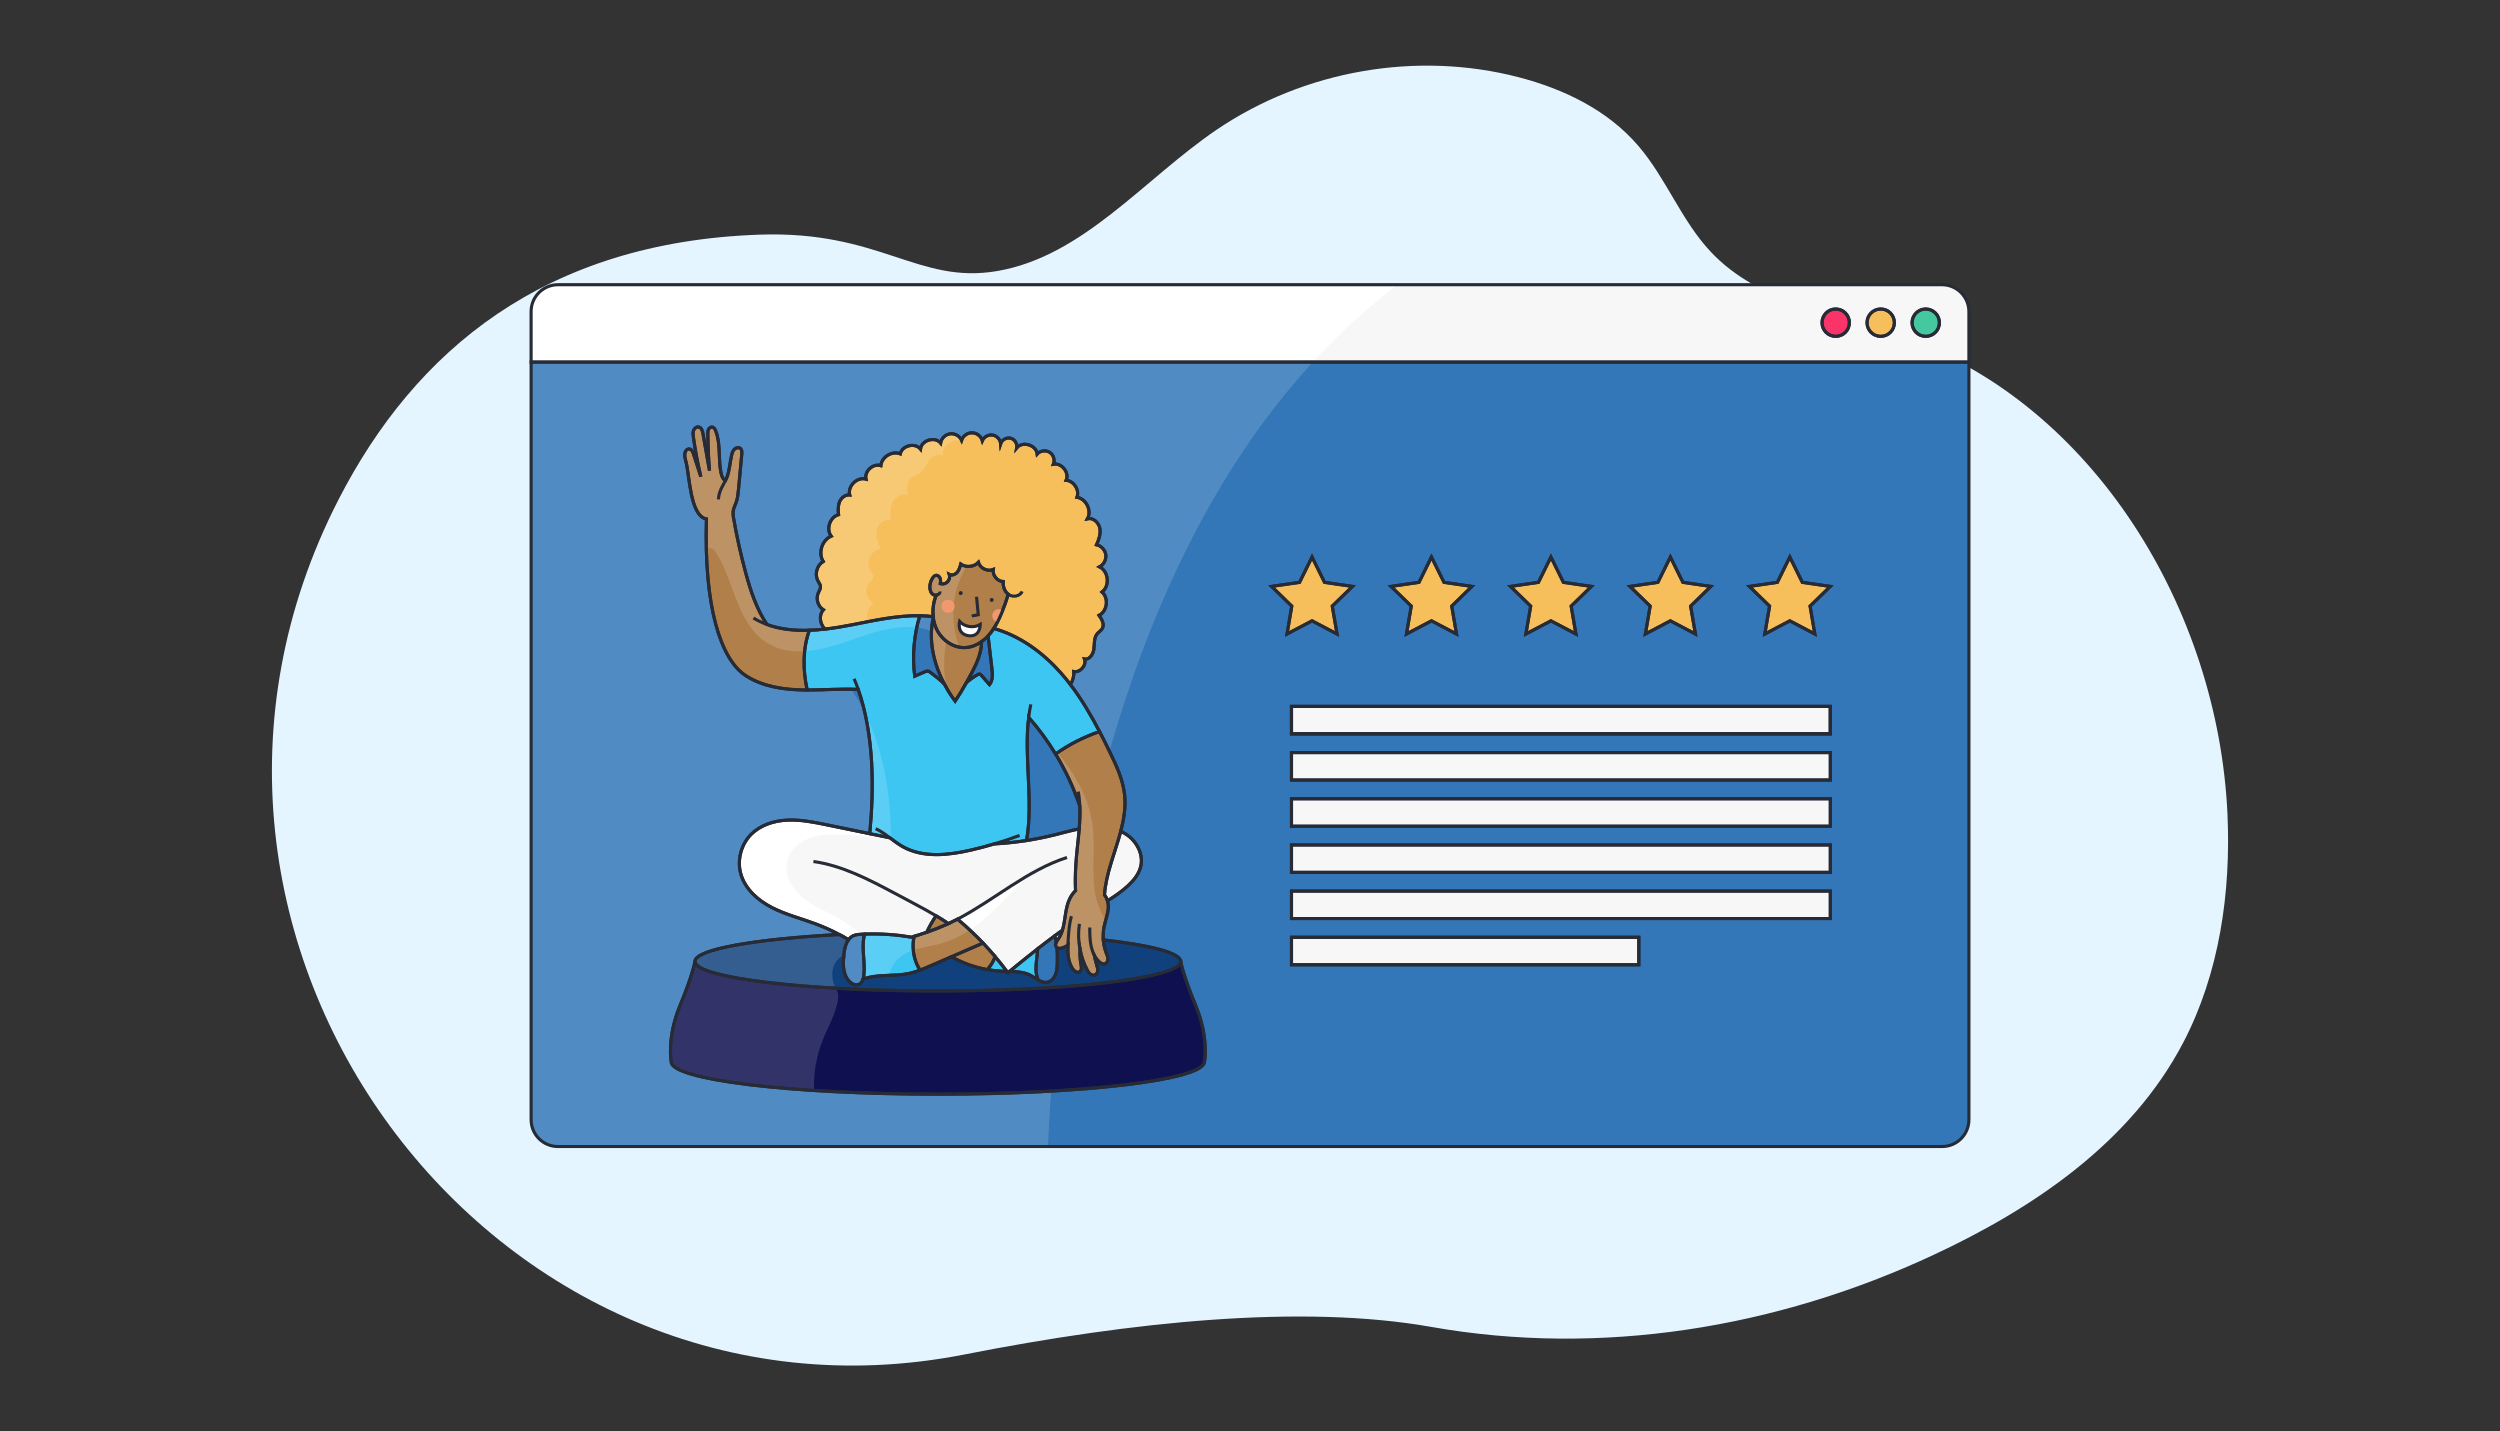 <?xml version="1.0" encoding="utf-8"?>
<!-- Generator: Adobe Illustrator 27.7.0, SVG Export Plug-In . SVG Version: 6.00 Build 0)  -->
<svg version="1.1" id="Capa_3" xmlns="http://www.w3.org/2000/svg" xmlns:xlink="http://www.w3.org/1999/xlink" x="0px" y="0px"
	 viewBox="0 0 800 458" style="enable-background:new 0 0 800 458;" xml:space="preserve">
<rect x="0" y="0" width="800" height="458" fill="#333333" stroke="none"/>
<style type="text/css">
	.st0{fill:#E4F5FF;}
	.st1{fill:#3DC6F2;}
	.st2{fill:#F7F7F7;}
	.st3{fill:#B17F49;}
	.st4{fill:#F7BF5C;}
	.st5{fill:none;}
	.st6{fill:#3377B8;}
	.st7{fill:#0E104F;}
	.st8{fill:#11417D;}
	.st9{fill:#FA3369;}
	.st10{fill:#45C8A0;}
	.st11{fill:#FFFFFF;}
	.st12{opacity:0.15;fill:#FFFFFF;}
	.st13{opacity:0.15;}
	.st14{fill:none;stroke:#272B36;stroke-miterlimit:10;}
	.st15{fill:#272A36;stroke:#272B36;stroke-width:0.25;stroke-miterlimit:10;}
	.st16{fill:#F29870;}
	.st17{fill:#FFFFFF;stroke:#272A36;stroke-miterlimit:10;}
	.st18{fill:none;stroke:#272A36;stroke-miterlimit:10;}
</style>
<g>
	<path class="st0" d="M712.79,260.49c1.14,25.15-2.59,50.97-14.12,73.07c-16.73,32.03-48,53.14-80.12,68.09
		C568.52,424.98,512.21,434.2,458,424.61c-41.23-7.3-95.45-1.78-149.46,8.84C157.47,463.11,36.46,300.14,108.27,159.98
		c24.68-48.17,66.41-82.52,134.78-84.89c38.72-1.34,50.68,15.99,76.09,11.64c27.5-4.73,46.9-29.38,70.17-45.21
		c28.1-19.03,64.06-25.3,96.72-16.79c14.3,3.73,28.34,10.43,38.15,21.85c8.92,10.33,13.83,23.93,23.16,33.89
		c15.91,17.04,40.77,20,62.39,27.75C669.87,129.71,709.78,194.88,712.79,260.49z"/>
</g>
<path class="st1" d="M329.18,229.54c-1.59,12.99,1.56,26.47-0.68,39.43c-3.43,0.53-6.89,0.9-10.36,1.09
	c-2.42,0.73-4.87,1.37-7.33,1.94c-7.29,1.69-15.36,2.6-21.89-1.04c-1.46-0.82-2.8-1.84-4.15-2.85c-2.15-0.45-4.3-0.89-6.45-1.33
	c0.71-7.52,1.02-15.13,0.61-22.69c-0.46-8.21-1.81-16.38-4.3-23.48c-5.43-0.27-10.89,0.21-16.33,0.19
	c-1.4-6.41-1.48-13.08,0.71-19.12c1.65-0.04,3.32-0.18,4.98-0.37c3-0.33,6-0.85,8.9-1.42c7.04-1.39,14.35-2.99,21.44-2.86
	c-1.89,6.25-2.45,12.89-1.63,19.36c1.05-0.45,2.1-0.91,3.15-1.37c0.37-0.16,0.76-0.32,1.16-0.24c0.29,0.05,0.53,0.24,0.77,0.42
	c1.52,1.14,3.06,2.31,4.39,3.65c1.01,1.94,2.19,3.79,3.48,5.52c1.28-1.95,2.49-3.93,3.63-5.96c1.11-0.97,2.31-1.82,3.58-2.54
	c0.17-0.1,0.35-0.19,0.55-0.18c0.27,0.02,0.47,0.23,0.65,0.44c0.86,0.98,1.73,1.97,2.59,2.96c1.1-1.38,0.96-3.35,0.76-5.1
	c-0.41-3.51-0.81-7.01-1.22-10.51c0.68-0.73,1.28-1.53,1.81-2.37c8.27,2.3,15.61,7.63,21.36,14.09c1.11,1.24,2.16,2.53,3.17,3.85
	c3.58,4.68,6.58,9.8,9.33,15.05c-5.01,1.7-9.77,4.12-14.08,7.18C335.26,237.12,332.38,233.19,329.18,229.54z"/>
<path class="st2" d="M344.27,276.68c-0.18,2.77-0.22,5.56-0.1,8.32c-0.68,0.66-1.25,1.43-1.69,2.26c-1.68,3.14-1.48,7.03-2.5,10.39
	c-0.27,0.2-0.55,0.39-0.81,0.59c-0.02,0.01-0.03,0.03-0.05,0.04c-0.51,0.36-1.02,0.73-1.52,1.11c-0.04,0.02-0.06,0.04-0.1,0.07
	c-1.83,1.35-3.64,2.74-5.44,4.15c-3.03,2.38-6.03,4.8-9.02,7.24c-0.18,0.14-0.35,0.28-0.51,0.43c-0.11-0.15-0.22-0.29-0.34-0.45
	c-1.2-1.63-2.46-3.22-3.77-4.76c-1.24-1.47-2.51-2.91-3.84-4.3c-1.12-1.18-2.29-2.34-3.47-3.45c-1.51-1.46-3.08-2.86-4.7-4.2
	c-0.97,0.5-1.93,0.98-2.92,1.43c-1.27-0.87-2.58-1.71-3.93-2.5h-0.01c-1.12,1.65-2.11,3.38-2.96,5.19
	c-0.01,0.02-0.04,0.05-0.05,0.09c-1.31,0.45-2.64,0.89-3.99,1.31c-0.26,0.1-0.55,0.18-0.82,0.26c-4.98-0.84-10.02-1.18-15.06-0.99
	c-0.36,0.02-0.71,0.03-1.07,0.05c-0.87,0.05-1.74,0.11-2.52,0.47c-0.64,0.29-1.14,0.73-1.53,1.26c-0.97-0.58-1.97-1.14-2.99-1.66
	c-2.47-1.31-5.03-2.45-7.66-3.43c-4.66-1.73-9.51-2.94-13.92-5.21c-4.42-2.27-8.45-5.83-9.87-10.58c-1.32-4.43-0.02-9.53,3.23-12.8
	c3.01-3.02,7.39-4.4,11.64-4.58c4.27-0.19,8.51,0.67,12.69,1.53c4.56,0.93,9.11,1.87,13.66,2.81c2.15,0.44,4.29,0.88,6.45,1.33
	c1.34,1.01,2.69,2.03,4.14,2.85c6.54,3.64,14.61,2.73,21.89,1.04c2.47-0.56,4.92-1.21,7.34-1.94c3.46-0.19,6.93-0.56,10.35-1.09
	c3.03-0.47,6.03-1.07,8.98-1.81c2.63-0.65,5.23-1.4,7.87-1.91C345.04,269.05,344.49,272.86,344.27,276.68z"/>
<path class="st2" d="M365.06,277.17c-0.54,2.41-2.15,4.43-3.94,6.12c-2.04,1.92-4.35,3.49-6.72,4.97c-0.2-0.7-0.52-1.35-0.97-1.88
	c0.48-6.94,3.42-13.61,5.21-20.35c0.63,0.28,1.23,0.61,1.81,1C363.74,269.21,365.93,273.32,365.06,277.17z"/>
<path class="st3" d="M358.65,266.03c-1.79,6.74-4.73,13.41-5.22,20.35c0.46,0.53,0.78,1.18,0.98,1.88c0.21,0.77,0.3,1.6,0.24,2.39
	c-0.15,2.02-0.93,3.92-1.34,5.9c-0.27,1.39-0.35,2.8-0.25,4.21c0.12,1.43,0.43,2.82,0.94,4.16c0.23,0.62,0.52,1.24,0.54,1.89
	c0.01,0.66-0.31,1.38-0.93,1.61c-0.69,0.24-1.43-0.21-1.95-0.72c-0.62-0.59-1.1-1.26-1.48-1.99c0.21,1.04,0.46,2.06,0.76,3.06
	c0.17,0.57,0.36,1.15,0.35,1.74c-0.04,0.6-0.32,1.22-0.87,1.46c-0.51,0.23-1.14,0.05-1.58-0.31c-0.44-0.35-0.73-0.86-0.99-1.36
	c-1.06-2.04-1.82-4.24-2.25-6.5c-0.07,1.7,0.05,3.4,0.36,5.07c0.15,0.8,0.21,1.84-0.61,2.18c-0.81,0.35-1.69-0.38-2.14-1.08
	c-1.43-2.25-1.59-4.91-1.48-7.53c-0.49,0.39-1.08,0.66-1.69,0.86c-0.15,0.05-0.32,0.1-0.49,0.13c-0.08,0.02-0.16,0.03-0.24,0.04
	c-0.05,0.01-0.09,0.01-0.13,0.01c-0.02,0.01-0.04,0.01-0.06,0.01c-0.08,0-0.15,0-0.22-0.01c-0.2,0-0.39-0.05-0.55-0.14
	c-0.05-0.02-0.1-0.05-0.14-0.09c-0.04-0.02-0.09-0.05-0.11-0.09c-0.37-0.37-0.37-0.96-0.2-1.44c0.02-0.06,0.04-0.12,0.08-0.18
	c0.18-0.4,0.46-0.75,0.71-1.12c0.21-0.29,0.39-0.6,0.54-0.91c0.25-0.47,0.46-0.96,0.63-1.46c0.04-0.13,0.08-0.26,0.12-0.39
	c1.02-3.36,0.82-7.25,2.5-10.39c0.44-0.83,1.01-1.6,1.69-2.26c-0.12-2.76-0.08-5.55,0.1-8.32c0.23-3.83,0.77-7.63,1.08-11.44
	c0.09-1.29,0.18-2.56,0.21-3.86c0.04-1.14,0.04-2.3-0.02-3.45c-1.95-5.82-4.57-11.42-7.75-16.66c4.31-3.06,9.07-5.48,14.07-7.18
	c1.16,2.2,2.25,4.42,3.33,6.65c2.09,4.28,4.12,8.69,4.67,13.42C360.3,258.18,359.66,262.11,358.65,266.03z"/>
<path class="st3" d="M318.41,306.08c-0.12,0.4-0.26,0.8-0.44,1.18c-0.52,1.09-1.23,2.07-1.98,3.02h-0.01
	c-4.03-0.71-7.95-2.09-11.52-4.12c3.37-1.46,6.74-2.91,10.11-4.38C315.91,303.17,317.17,304.61,318.41,306.08z"/>
<path class="st3" d="M303.48,295.55c-0.27,0.13-0.56,0.26-0.84,0.39c-1.92,0.85-3.86,1.6-5.84,2.3h-0.22
	c0.85-1.81,1.84-3.54,2.96-5.19h0.01C300.91,293.85,302.22,294.68,303.48,295.55z"/>
<path class="st3" d="M314.58,301.78c-3.37,1.47-6.74,2.92-10.11,4.38h-0.01c-2.23,0.97-4.47,1.93-6.68,2.9
	c-1.11,0.48-2.23,0.96-3.36,1.38c-1.65-2.5-2.38-5.65-2.2-8.68c0.03-0.7,0.14-1.42,0.33-2.11c1.35-0.42,2.68-0.86,3.99-1.31
	c0.1-0.04,0.19-0.07,0.27-0.09c1.98-0.7,3.92-1.45,5.84-2.3c0.28-0.13,0.57-0.26,0.84-0.39c0.99-0.45,1.95-0.93,2.92-1.43
	c1.62,1.34,3.19,2.74,4.7,4.2C312.29,299.43,313.46,300.6,314.58,301.78z"/>
<path class="st3" d="M258.3,220.8h-0.72c-6.6-0.07-13.44-1.01-18.96-4.61c-8.06-5.23-13.39-22.21-12.56-50.1
	c-5.32-1.05-5.36-14.1-6.6-18.54c-0.26-0.94-0.51-1.95-0.2-2.87c0.18-0.51,0.61-1,1.17-1.02c0.81-0.03,1.26,0.86,1.49,1.6
	c0.79,2.43,1.57,4.85,2.35,7.28c-0.99-4.17-1.79-8.39-2.39-12.63c-0.1-0.73-0.19-1.48,0.06-2.17c0.26-0.68,0.97-1.26,1.69-1.09
	c0.86,0.2,1.17,1.25,1.32,2.12c0.7,3.94,1.4,7.89,2.09,11.83c-0.32-3.89-0.5-7.78-0.53-11.68c-0.01-0.5-0.01-1.02,0.2-1.48
	c0.2-0.46,0.67-0.84,1.17-0.78c0.6,0.07,0.96,0.7,1.17,1.27c1.59,4.17,0.78,8.85,1.64,13.23c0.34,1.73,0.89,2.39,1.49,2.56
	c0.11-0.21,0.21-0.44,0.31-0.66c1-2.35,1.04-4.98,1.65-7.47c0.17-0.7,0.4-1.42,0.94-1.91c0.54-0.48,1.46-0.6,1.95-0.08
	c0.42,0.44,0.39,1.13,0.34,1.74c-0.35,3.77-0.7,7.53-1.05,11.3c-0.14,1.41-0.27,2.85-0.76,4.18c-0.39,1.09-1.02,2.15-0.96,3.3
	l0.03,1.03c1.04,6.13,2.38,12.2,4.01,18.2c1.55,5.74,3.5,11.61,6.79,16.48c4.26,1.56,8.88,2.02,13.58,1.85
	C256.82,207.72,256.9,214.39,258.3,220.8z"/>
<path class="st3" d="M322.64,190.15c-0.62,2.13-1.38,4.23-2.24,6.27c-0.68,1.62-1.44,3.22-2.4,4.69c-0.53,0.84-1.13,1.64-1.81,2.37
	c0,0.01-1.34,1.32-2.1,1.86c-1.51,1.06-3.24,1.77-5.08,1.88c-3.87,0.24-7.61-2.35-9.28-5.85c-0.57-1.18-0.92-2.44-1.08-3.73
	c-0.01-0.1-0.03-0.2-0.04-0.31c-0.24-2.29,0.12-4.68,0.92-6.86c-0.28,0.03-0.57-0.02-0.81-0.15c-0.83-0.44-1.17-1.48-1.17-2.42
	c-0.01-1.1,0.34-2.2,0.99-3.09c0.22-0.29,0.49-0.58,0.85-0.68c0.61-0.16,1.24,0.33,1.46,0.93c0.19,0.54,0.14,1.14,0.06,1.72
	c0.67,0.18,1.42,0.07,1.98-0.33c0.8-0.58,1.17-1.69,0.87-2.63c0.84,0.44,1.94,0.02,2.55-0.7c0.62-0.73,0.88-1.69,1.13-2.61
	c1.68,1.19,4.22,0.94,5.64-0.55c0.55,1.9,2.92,3.04,4.75,2.29c-0.26,1.86,1.31,3.77,3.18,3.86
	C320.91,187.63,321.45,189.26,322.64,190.15z"/>
<path class="st3" d="M314.09,205.34c0.04,3.3-1.38,6.57-2.91,9.56c-0.61,1.18-1.24,2.35-1.9,3.51c-1.14,2.03-2.35,4.01-3.63,5.96
	c-1.29-1.73-2.47-3.58-3.48-5.52c-3.47-6.57-5.12-14.09-3.52-21.21c0.16,1.29,0.51,2.55,1.08,3.73c1.67,3.5,5.41,6.09,9.28,5.85
	C310.85,207.11,312.58,206.4,314.09,205.34z"/>
<path class="st4" d="M351.7,196.92c0.88,1.24,1.79,2.84,1.06,4.17c-0.39,0.7-1.14,1.11-1.65,1.72c-1.06,1.29-0.86,3.15-1.05,4.81
	c-0.19,1.66-1.38,3.59-3.01,3.26c0.71,2.01-1.35,4.41-3.45,4.02c0.13,1.45-0.28,2.92-1.07,4.15c-1.01-1.32-2.06-2.61-3.17-3.85
	c-5.75-6.46-13.09-11.79-21.36-14.09c0.96-1.47,1.72-3.07,2.4-4.69c0.86-2.04,1.62-4.14,2.24-6.27c-1.19-0.89-1.73-2.52-1.63-4.04
	c-1.87-0.09-3.44-2-3.18-3.86c-1.83,0.75-4.2-0.39-4.75-2.29c-1.42,1.49-3.96,1.74-5.64,0.55c-0.25,0.92-0.51,1.88-1.13,2.61
	c-0.61,0.72-1.71,1.14-2.55,0.7c0.3,0.94-0.07,2.05-0.87,2.63c-0.56,0.4-1.31,0.51-1.98,0.33c0.08-0.58,0.13-1.18-0.06-1.72
	c-0.22-0.6-0.85-1.09-1.46-0.93c-0.36,0.1-0.63,0.39-0.85,0.68c-0.65,0.89-1,1.99-0.99,3.09c0,0.94,0.34,1.98,1.17,2.42
	c0.24,0.13,0.53,0.18,0.81,0.15c-0.8,2.18-1.16,4.57-0.92,6.86c-1.41-0.19-2.84-0.28-4.28-0.3c-7.09-0.13-14.4,1.47-21.44,2.86
	c-2.9,0.57-5.9,1.09-8.9,1.42c-1.6-1.57-2.08-4.45-0.51-6.16c-1.72-1.09-2.46-3.5-1.65-5.37c0.3-0.68,0.78-1.33,0.73-2.07
	c-0.03-0.68-0.5-1.24-0.82-1.83c-1.13-2.08-0.34-4.99,1.69-6.21c-1.7-2.73-0.4-6.83,2.55-8.1c-1.72-2.28-0.4-6.13,2.35-6.88
	c-0.14-1.38-0.2-2.83,0.34-4.12c0.54-1.28,1.84-2.34,3.23-2.19c-0.71-2.84,2.39-5.86,5.22-5.07c-0.56-2.53,2.28-5.12,4.75-4.32
	c0.28-2.8,3.61-4.82,6.21-3.77c0.62-2.68,4.72-3.66,6.48-1.54c0.32-2.83,4.63-4.11,6.44-1.92c0.24-1.49,1.53-2.74,3.03-2.94
	c1.49-0.2,3.06,0.68,3.68,2.05c0.47-1.4,1.9-2.41,3.37-2.38c1.47,0.03,2.86,1.09,3.27,2.5c0.56-1.23,1.99-2,3.32-1.77
	c1.33,0.23,2.43,1.42,2.54,2.76c0.42-1.27,1.9-2.08,3.2-1.75c1.29,0.33,2.2,1.76,1.96,3.07c1.84-2.24,6.24-0.91,6.54,1.97
	c0.97-1.07,2.74-1.31,3.97-0.54c1.22,0.77,1.77,2.47,1.23,3.81c2.64-0.5,5.17,2.7,4.06,5.15c2.48,0.19,4.34,3.11,3.46,5.44
	c2.95,0.46,4.81,4.24,3.37,6.86c1.79-0.43,3.57,1.19,3.94,3c0.37,1.8-0.29,3.65-1.05,5.33c1.51,0.33,2.74,1.66,2.96,3.19
	c0.21,1.53-0.62,3.15-1.98,3.88c2.89,1.43,3.34,6.1,0.78,8.06C354.86,191.41,354.34,195.58,351.7,196.92z"/>
<g id="Capa_2">
</g>
<g id="Capa_1">
</g>
<path class="st5" d="M306.4,294.13c11.91-6.23,22.25-15.63,35.04-19.74"/>
<path class="st5" d="M260.3,275.68c9.3,1.32,17.81,5.81,26.11,10.22c1.91,1.02,3.83,2.04,5.74,3.06c2.48,1.32,4.97,2.65,7.4,4.1"/>
<path class="st5" d="M345.54,257.93c-0.07-1.55-0.22-3.1-0.48-4.62"/>
<path class="st5" d="M226.47,166.15c-0.14-0.01-0.28-0.03-0.41-0.06"/>
<path class="st5" d="M341.73,302.43c0.02-0.58,0.05-1.16,0.09-1.73c0.17-2.52,0.34-5.06,1.02-7.52"/>
<path class="st5" d="M345.59,303.8c-0.53-2.69-0.59-5.46-0.17-8.17"/>
<path class="st5" d="M348.73,296.8c-0.01,1.15,0,2.34,0.09,3.51c0.15,1.92,0.51,3.8,1.36,5.4"/>
<path class="st5" d="M300.8,189.27c0.04,0.66-0.6,1.14-1.27,1.2"/>
<path class="st5" d="M300.91,186.78c0,0.05-0.01,0.11-0.02,0.16"/>
<path class="st5" d="M304.45,306.16c-0.06-0.03-0.11-0.06-0.17-0.09"/>
<path class="st5" d="M329.86,225.39c-0.29,1.38-0.51,2.76-0.68,4.15"/>
<path class="st5" d="M280.22,265.17c1.64,0.78,3.1,1.85,4.55,2.94"/>
<path class="st5" d="M326.27,267.33c-2.68,1-5.39,1.92-8.13,2.73"/>
<path class="st5" d="M274.63,220.61c-0.41-1.17-0.85-2.31-1.32-3.41"/>
<path class="st5" d="M229.89,159.81c0.06-1.02,0.3-2.03,0.69-2.98c0.44-1.08,1.08-2.06,1.6-3.11"/>
<path class="st5" d="M245.43,199.83c-1.49-0.54-2.94-1.22-4.33-2.06"/>
<path class="st5" d="M322.64,190.15c0.09,0.08,0.18,0.14,0.28,0.2c1.39,0.85,3.53,0.41,4.17-1.09"/>
<rect x="413.27" y="226.05" class="st5" width="172.43" height="8.78"/>
<path class="st2" d="M621.45,91.11h-442.9c-4.75,0-8.6,3.85-8.6,8.6v16.16h460.1V99.71C630.05,94.96,626.2,91.11,621.45,91.11z
	 M587.42,107.63c-2.41,0-4.37-1.95-4.37-4.37c0-2.42,1.96-4.38,4.37-4.38c2.42,0,4.38,1.96,4.38,4.38
	C591.8,105.68,589.84,107.63,587.42,107.63z M601.83,107.63c-2.42,0-4.38-1.95-4.38-4.37c0-2.42,1.96-4.38,4.38-4.38
	s4.37,1.96,4.37,4.38C606.2,105.68,604.25,107.63,601.83,107.63z M616.23,107.63c-2.41,0-4.37-1.95-4.37-4.37
	c0-2.42,1.96-4.38,4.37-4.38c2.42,0,4.38,1.96,4.38,4.38C620.61,105.68,618.65,107.63,616.23,107.63z"/>
<path class="st6" d="M169.96,115.86V358.3c0,4.75,3.84,8.59,8.59,8.59h442.91c4.75,0,8.59-3.84,8.59-8.59V115.86H169.96z
	 M530.53,186.35l4-8.1l4.01,8.1l8.94,1.3l-6.48,6.31l1.54,8.92l-8.01-4.21l-8,4.21l1.52-8.92l-6.47-6.31L530.53,186.35z
	 M492.29,186.35l4-8.1l4,8.1l8.95,1.3l-6.47,6.31l1.52,8.92l-8-4.21l-8.01,4.21l1.54-8.92l-6.47-6.31L492.29,186.35z M454.08,186.35
	l4-8.1l4.01,8.1l8.94,1.3l-6.48,6.31l1.54,8.92l-8.01-4.21l-8,4.21l1.53-8.92l-6.49-6.31L454.08,186.35z M385.42,339.79h-0.03
	c0,5.71-38.19,10.35-85.29,10.35c-47.12,0-85.31-4.64-85.31-10.35c0,0-1.46-7.66,2.78-17.91c4.23-10.25,4.82-14.22,4.82-14.22
	c0-3.85,18.96-7.15,46.16-8.62c-2.47-1.31-5.03-2.45-7.66-3.43c-4.66-1.73-9.51-2.94-13.92-5.21c-4.42-2.27-8.45-5.83-9.87-10.58
	c-1.32-4.43-0.02-9.53,3.23-12.8c3.01-3.02,7.39-4.4,11.64-4.58c4.27-0.19,8.51,0.67,12.69,1.53c4.56,0.93,9.11,1.87,13.66,2.81
	c0.71-7.52,1.02-15.13,0.6-22.69c-0.45-8.21-1.81-16.38-4.29-23.48c-5.43-0.27-10.9,0.21-16.34,0.19h-0.71
	c-6.61-0.07-13.44-1.01-18.97-4.61c-8.06-5.23-13.39-22.21-12.56-50.1c-5.32-1.05-5.35-14.09-6.59-18.54
	c-0.26-0.94-0.51-1.95-0.2-2.86c0.17-0.52,0.6-1,1.16-1.03c0.81-0.03,1.26,0.86,1.49,1.6c0.8,2.43,1.57,4.85,2.36,7.28
	c-0.99-4.17-1.8-8.39-2.39-12.63c-0.1-0.72-0.2-1.47,0.05-2.16c0.27-0.69,0.98-1.27,1.7-1.1c0.85,0.2,1.16,1.25,1.32,2.12
	c0.7,3.94,1.4,7.89,2.08,11.83c-0.31-3.89-0.5-7.78-0.52-11.68c-0.02-0.5-0.02-1.02,0.2-1.48c0.2-0.46,0.67-0.84,1.17-0.78
	c0.59,0.07,0.96,0.7,1.16,1.28c1.6,4.16,0.79,8.84,1.64,13.22c0.35,1.73,0.9,2.39,1.49,2.56c0.11-0.21,0.22-0.44,0.31-0.66
	c1-2.35,1.05-4.98,1.66-7.47c0.16-0.7,0.39-1.42,0.94-1.9c0.53-0.49,1.45-0.61,1.95-0.09c0.42,0.44,0.38,1.13,0.33,1.74
	c-0.34,3.77-0.7,7.53-1.04,11.3c-0.15,1.41-0.28,2.86-0.77,4.18c-0.39,1.09-1.02,2.15-0.95,3.3l0.03,1.03
	c1.03,6.13,2.38,12.2,4.01,18.2c1.54,5.74,3.5,11.61,6.78,16.48c4.26,1.56,8.88,2.02,13.59,1.86c1.65-0.05,3.32-0.19,4.97-0.38
	c-1.59-1.56-2.07-4.45-0.51-6.16c-1.71-1.09-2.45-3.5-1.64-5.37c0.3-0.68,0.77-1.33,0.72-2.07c-0.02-0.68-0.5-1.24-0.82-1.83
	c-1.13-2.08-0.33-4.99,1.69-6.21c-1.7-2.73-0.39-6.83,2.55-8.1c-1.71-2.28-0.39-6.13,2.36-6.88c-0.15-1.38-0.2-2.83,0.33-4.12
	c0.55-1.28,1.85-2.34,3.24-2.19c-0.72-2.84,2.38-5.86,5.21-5.07c-0.56-2.53,2.29-5.12,4.75-4.31c0.29-2.81,3.61-4.83,6.22-3.78
	c0.62-2.68,4.71-3.66,6.47-1.53c0.33-2.84,4.63-4.12,6.44-1.93c0.24-1.49,1.54-2.74,3.04-2.94c1.49-0.2,3.06,0.68,3.68,2.05
	c0.46-1.4,1.89-2.41,3.37-2.37c1.46,0.02,2.85,1.08,3.27,2.5c0.56-1.24,1.99-2,3.31-1.78c1.33,0.23,2.44,1.42,2.55,2.76
	c0.42-1.27,1.89-2.08,3.2-1.75c1.29,0.33,2.19,1.77,1.95,3.07c1.85-2.24,6.24-0.91,6.55,1.97c0.97-1.07,2.74-1.31,3.97-0.54
	c1.22,0.77,1.77,2.47,1.22,3.81c2.64-0.5,5.18,2.71,4.06,5.15c2.49,0.19,4.35,3.11,3.47,5.44c2.95,0.46,4.8,4.24,3.36,6.87
	c1.79-0.44,3.58,1.19,3.94,3c0.37,1.79-0.28,3.64-1.04,5.32c1.51,0.33,2.74,1.66,2.96,3.19c0.2,1.53-0.63,3.15-1.99,3.88
	c2.9,1.43,3.35,6.11,0.79,8.06c2.2,1.96,1.69,6.13-0.95,7.47c0.88,1.24,1.78,2.84,1.06,4.17c-0.4,0.7-1.15,1.11-1.66,1.72
	c-1.06,1.29-0.86,3.15-1.05,4.81c-0.19,1.66-1.38,3.59-3.01,3.26c0.72,2.01-1.34,4.41-3.44,4.02c0.12,1.45-0.28,2.92-1.07,4.15
	c3.57,4.68,6.57,9.8,9.32,15.05c1.16,2.2,2.25,4.42,3.33,6.65c2.09,4.28,4.12,8.69,4.67,13.42c0.45,4.02-0.19,7.95-1.21,11.86
	c0.63,0.28,1.22,0.61,1.81,1c3.28,2.18,5.47,6.29,4.6,10.14c-0.53,2.41-2.14,4.43-3.94,6.12c-2.03,1.92-4.34,3.49-6.71,4.97
	c0.21,0.77,0.3,1.6,0.24,2.39c-0.15,2.02-0.93,3.92-1.34,5.9c-0.27,1.39-0.35,2.8-0.25,4.21c15.23,1.72,24.75,4.18,24.75,6.9h0.04
	c0,0,0.57,3.97,4.82,14.22C386.91,332.12,385.42,339.79,385.42,339.79z M406.91,187.65l8.95-1.3l4-8.1l4,8.1l8.94,1.3l-6.47,6.31
	l1.53,8.92l-8-4.21l-8.01,4.21l1.52-8.92L406.91,187.65z M524.41,308.72H413.28v-8.78h111.14V308.72z M585.71,293.93H413.28v-8.79
	h172.43V293.93z M585.71,279.16H413.28v-8.78h172.43V279.16z M585.71,264.39H413.28v-8.79h172.43V264.39z M585.71,249.61H413.28
	v-8.78h172.43V249.61z M585.71,234.83H413.28v-8.78h172.43V234.83z M579.22,193.96l1.52,8.92l-8-4.21l-8.01,4.21l1.54-8.92
	l-6.48-6.31l8.95-1.3l4-8.1l4,8.1l8.96,1.3L579.22,193.96z"/>
<path class="st5" d="M339.93,297.7c-0.02,0.12-0.04,0.23-0.08,0.35c-0.13,0.5-0.38,0.98-0.63,1.46c-0.15,0.31-0.33,0.62-0.54,0.91
	c-0.25,0.37-0.53,0.72-0.71,1.12c-0.12-0.7-0.27-1.39-0.48-2.07c0.04-0.03,0.06-0.05,0.1-0.07c0.5-0.38,1.01-0.75,1.52-1.11
	c0.02-0.01,0.03-0.03,0.05-0.04C339.41,298.07,339.67,297.89,339.93,297.7z"/>
<path class="st6" d="M338.34,308.21c-0.05,1.27-0.11,2.57-0.6,3.74s-1.49,2.21-2.75,2.39c-0.97,0.16-1.88-0.21-2.76-0.72
	c-0.25-0.56-0.44-1.17-0.56-1.77c-0.38-2.13,0.02-4.31,0.25-6.46c0.06-0.59,0.12-1.18,0.14-1.77c1.8-1.41,3.61-2.8,5.44-4.15
	c0.21,0.68,0.36,1.37,0.48,2.07c-0.04,0.06-0.06,0.12-0.08,0.18c-0.17,0.48-0.17,1.07,0.2,1.44c0.02,0.04,0.07,0.07,0.11,0.09
	C338.35,304.9,338.36,306.57,338.34,308.21z"/>
<path class="st1" d="M332.22,313.61c-0.75-0.43-1.5-0.99-2.26-1.41c-2.1-1.14-4.51-1.29-6.93-1.35c2.99-2.44,5.99-4.86,9.02-7.24
	c-0.02,0.59-0.08,1.18-0.14,1.77c-0.23,2.15-0.63,4.33-0.25,6.46C331.79,312.45,331.97,313.05,332.22,313.61z"/>
<path class="st1" d="M322.18,310.84c-0.5-0.02-1-0.03-1.48-0.05c-1.59-0.07-3.16-0.24-4.71-0.51c0.75-0.95,1.46-1.93,1.98-3.02
	c0.18-0.38,0.32-0.78,0.44-1.18C319.72,307.61,320.98,309.21,322.18,310.84z"/>
<path class="st7" d="M385.43,339.79h-0.04c0,5.71-38.19,10.35-85.29,10.35c-47.11,0-85.3-4.64-85.3-10.35c0,0-1.47-7.66,2.77-17.91
	s4.82-14.22,4.82-14.22c0,5.21,34.79,9.44,77.71,9.44c12.33,0,23.98-0.35,34.33-0.97c25.7-1.54,43.38-4.76,43.38-8.47h0.03
	c0,0,0.58,3.97,4.82,14.22C386.9,332.13,385.43,339.79,385.43,339.79z"/>
<path class="st1" d="M294.41,310.43c-1.14,0.44-2.32,0.81-3.52,1.07c-4.84,1.02-10.17,0.13-14.69,1.8c0.12-0.37,0.18-0.77,0.22-1.15
	c0.32-2.75-0.1-5.62-0.2-8.41c-0.05-1.65,0.02-3.28,0.44-4.83c5.04-0.19,10.08,0.15,15.06,0.99c0.27-0.08,0.56-0.16,0.82-0.26
	c-0.19,0.69-0.3,1.41-0.33,2.11C292.04,304.79,292.77,307.93,294.41,310.43z"/>
<path class="st8" d="M377.8,307.66c0,3.71-17.67,6.93-43.38,8.47c-10.34,0.62-22,0.97-34.32,0.97c-42.93,0-77.71-4.23-77.71-9.44
	c0-3.85,18.96-7.15,46.16-8.62c1.02,0.52,2.02,1.08,2.99,1.66c-0.95,1.27-1.32,3.1-1.51,4.74c-0.12,1.17-0.2,2.38-0.14,3.57
	c0.01,0.16,0.02,0.32,0.04,0.48c0,0.03,0.01,0.05,0.01,0.07c0.01,0.1,0.02,0.19,0.03,0.28c0.02,0.14,0.04,0.28,0.06,0.41
	c0.01,0.04,0.01,0.08,0.02,0.12c0,0.01,0.01,0.03,0.01,0.04s0,0.02,0.01,0.03c0.01,0.1,0.03,0.19,0.05,0.28
	c0.03,0.15,0.07,0.31,0.11,0.46c0.03,0.13,0.07,0.27,0.12,0.41c0.04,0.14,0.09,0.27,0.14,0.4c0.05,0.14,0.11,0.27,0.17,0.4
	c0.16,0.35,0.36,0.69,0.59,1.01c0.06,0.1,0.14,0.2,0.22,0.3c0.22,0.28,0.47,0.54,0.75,0.79c0.57,0.5,1.34,0.78,2.09,0.66
	c0.14-0.02,0.28-0.05,0.4-0.11c0.06-0.02,0.13-0.04,0.19-0.07c0.07-0.03,0.13-0.06,0.2-0.1c0.02-0.01,0.03-0.02,0.05-0.03
	c0.33-0.21,0.58-0.51,0.77-0.86c0.03-0.04,0.05-0.09,0.07-0.13c0.08-0.17,0.15-0.35,0.21-0.54c4.52-1.67,9.85-0.78,14.69-1.8
	c1.2-0.26,2.38-0.63,3.52-1.07c1.13-0.42,2.25-0.9,3.36-1.38c2.21-0.97,4.45-1.93,6.68-2.9h0.01c3.57,2.03,7.49,3.41,11.52,4.12
	h0.01c1.55,0.27,3.12,0.44,4.71,0.51c0.48,0.02,0.98,0.03,1.48,0.05c0.12,0.16,0.23,0.3,0.34,0.45c0.16-0.15,0.33-0.29,0.51-0.43
	c2.42,0.06,4.83,0.21,6.93,1.35c0.76,0.42,1.51,0.98,2.26,1.41c0.88,0.51,1.79,0.88,2.76,0.72c1.26-0.18,2.26-1.22,2.75-2.39
	s0.55-2.47,0.6-3.74c0.03-1.57,0.08-3.19-0.05-4.78c-0.01-0.05,0.02-0.08,0.06-0.09c0.03-0.01,0.05-0.01,0.08,0.01
	c0.07,0.04,0.14,0.07,0.22,0.09c0.08,0.02,0.16,0.03,0.25,0.04c0.07,0.01,0.14,0.01,0.22,0.01c0.02,0,0.04,0,0.06-0.01
	c0.04,0,0.08,0,0.13-0.01c0.08-0.01,0.16-0.02,0.24-0.04c0.17-0.03,0.34-0.08,0.49-0.13c0.61-0.2,1.2-0.47,1.69-0.86
	c-0.11,2.62,0.05,5.28,1.48,7.53c0.45,0.7,1.33,1.43,2.14,1.08c0.82-0.34,0.76-1.38,0.61-2.18c-0.31-1.67-0.43-3.37-0.36-5.07
	c0.43,2.26,1.19,4.46,2.25,6.5c0.26,0.5,0.55,1.01,0.99,1.36c0.44,0.36,1.07,0.54,1.58,0.31c0.55-0.24,0.83-0.86,0.87-1.46
	c0.01-0.59-0.18-1.17-0.35-1.74c-0.3-1-0.55-2.02-0.76-3.06c0.38,0.73,0.86,1.4,1.48,1.99c0.52,0.51,1.26,0.96,1.95,0.72
	c0.62-0.23,0.94-0.95,0.93-1.61c-0.02-0.65-0.31-1.27-0.54-1.89c-0.51-1.34-0.82-2.73-0.94-4.16
	C368.29,302.48,377.8,304.93,377.8,307.66z"/>
<path class="st6" d="M276.22,303.74c0.1,2.79,0.52,5.66,0.2,8.41c-0.04,0.38-0.1,0.78-0.22,1.15c-0.06,0.19-0.13,0.37-0.21,0.54
	c-0.02,0.04-0.04,0.09-0.07,0.13c-0.19,0.35-0.44,0.65-0.77,0.86c-0.02,0.01-0.03,0.02-0.05,0.03c-0.07,0.04-0.13,0.07-0.2,0.1
	c-0.06,0.03-0.13,0.05-0.19,0.07c-1.13,0.35-2.46-0.38-3.24-1.34c-0.08-0.1-0.15-0.2-0.22-0.3c-0.23-0.32-0.43-0.66-0.59-1.01
	c-0.06-0.13-0.12-0.26-0.17-0.4c-0.05-0.13-0.1-0.26-0.14-0.4c-0.05-0.14-0.09-0.28-0.12-0.41c-0.05-0.17-0.09-0.35-0.13-0.53
	c-0.11-0.54-0.17-1.08-0.21-1.64c-0.06-1.19,0.02-2.4,0.14-3.57c0.19-1.64,0.56-3.47,1.51-4.74c0.39-0.53,0.89-0.97,1.53-1.26
	c0.78-0.36,1.65-0.42,2.52-0.47c0.36-0.02,0.71-0.03,1.07-0.05C276.24,300.47,276.17,302.1,276.22,303.74z"/>
<path class="st5" d="M270.04,305.43c-0.12,1.17-0.2,2.38-0.14,3.57C269.83,307.82,269.91,306.61,270.04,305.43z"/>
<path class="st6" d="M302.17,218.85c-1.33-1.34-2.87-2.51-4.39-3.65c-0.24-0.18-0.48-0.37-0.77-0.42c-0.4-0.08-0.79,0.08-1.16,0.24
	c-1.05,0.46-2.1,0.92-3.15,1.37c-0.82-6.47-0.26-13.11,1.63-19.36c1.44,0.02,2.87,0.11,4.28,0.3c0.01,0.11,0.03,0.21,0.04,0.31
	C297.05,204.76,298.7,212.28,302.17,218.85z"/>
<path class="st6" d="M316.65,219.09c-0.86-0.99-1.73-1.98-2.59-2.96c-0.18-0.21-0.38-0.42-0.65-0.44c-0.2-0.01-0.38,0.08-0.55,0.18
	c-1.27,0.72-2.47,1.57-3.58,2.54c0.66-1.16,1.29-2.33,1.9-3.51c1.53-2.99,2.95-6.26,2.91-9.56c0.76-0.54,2.1-1.85,2.1-1.86
	c0.41,3.5,0.81,7,1.22,10.51C317.61,215.74,317.75,217.71,316.65,219.09z"/>
<path class="st6" d="M345.56,261.39c-0.04,1.29-0.12,2.57-0.22,3.85c-2.64,0.52-5.24,1.27-7.86,1.92c-2.96,0.74-5.96,1.34-8.98,1.81
	c2.24-12.96-0.91-26.44,0.68-39.43c3.2,3.65,6.08,7.58,8.6,11.74c3.18,5.24,5.8,10.84,7.76,16.65
	C345.59,259.09,345.59,260.24,345.56,261.39z"/>
<polygon class="st4" points="426.32,193.96 427.85,202.88 419.85,198.67 411.84,202.88 413.37,193.96 406.9,187.65 415.85,186.35 
	419.85,178.24 423.85,186.35 432.8,187.65 "/>
<polygon class="st4" points="464.55,193.96 466.08,202.88 458.07,198.67 450.07,202.88 451.6,193.96 445.12,187.65 454.07,186.35 
	458.07,178.24 462.08,186.35 471.02,187.65 "/>
<polygon class="st4" points="502.77,193.96 504.3,202.88 496.3,198.67 488.29,202.88 489.82,193.96 483.35,187.65 492.3,186.35 
	496.3,178.24 500.3,186.35 509.25,187.65 "/>
<rect x="413.27" y="299.93" class="st2" width="111.15" height="8.79"/>
<polygon class="st4" points="541,193.96 542.53,202.88 534.52,198.67 526.52,202.88 528.05,193.96 521.57,187.65 530.52,186.35 
	534.52,178.24 538.53,186.35 547.47,187.65 "/>
<polygon class="st4" points="579.22,193.96 580.75,202.88 572.75,198.67 564.74,202.88 566.27,193.96 559.8,187.65 568.75,186.35 
	572.75,178.24 576.75,186.35 585.7,187.65 "/>
<rect x="413.27" y="226.05" class="st2" width="172.43" height="8.78"/>
<rect x="413.27" y="240.83" class="st2" width="172.43" height="8.78"/>
<rect x="413.27" y="255.6" class="st2" width="172.43" height="8.79"/>
<rect x="413.27" y="270.38" class="st2" width="172.43" height="8.78"/>
<rect x="413.27" y="285.15" class="st2" width="172.43" height="8.79"/>
<path class="st9" d="M591.8,103.26c0,2.42-1.96,4.37-4.38,4.37c-2.41,0-4.37-1.95-4.37-4.37c0-2.42,1.96-4.38,4.37-4.38
	C589.84,98.88,591.8,100.84,591.8,103.26z"/>
<path class="st4" d="M606.2,103.26c0,2.42-1.95,4.37-4.37,4.37s-4.38-1.95-4.38-4.37c0-2.42,1.96-4.38,4.38-4.38
	S606.2,100.84,606.2,103.26z"/>
<path class="st10" d="M620.61,103.26c0,2.42-1.96,4.37-4.38,4.37c-2.41,0-4.37-1.95-4.37-4.37c0-2.42,1.96-4.38,4.37-4.38
	C618.65,98.88,620.61,100.84,620.61,103.26z"/>
<path class="st11" d="M251.83,275.59c-1.17,4.94,2.32,9.88,6.5,12.78c4.18,2.89,9.14,4.52,13.25,7.51c1.27,0.92,2.44,1.97,3.5,3.12
	c-0.36,0.03-0.71,0.07-1.06,0.15c-0.13,0.02-0.27,0.06-0.4,0.1c-0.17,0.05-0.34,0.11-0.51,0.19c-0.64,0.29-1.14,0.73-1.53,1.26
	c-0.97-0.58-1.97-1.14-2.99-1.66c-2.47-1.31-5.03-2.45-7.66-3.43c-4.66-1.73-9.51-2.94-13.92-5.21c-4.42-2.27-8.45-5.83-9.87-10.58
	c-1.32-4.43-0.02-9.53,3.23-12.8c3.01-3.02,7.39-4.4,11.64-4.58c4.27-0.19,8.51,0.67,12.69,1.53c4.56,0.93,9.11,1.87,13.66,2.81
	v0.01c2.14,0.44,4.29,0.88,6.43,1.32c0.01,0,0.01,0,0.01,0s0,0.01,0.01,0.01c0.09,0.07,0.18,0.14,0.27,0.2v0.31
	c-4.84-0.73-9.72-1.23-14.61-1.5c-3.71-0.2-7.52-0.26-11.05,0.94C255.9,269.27,252.69,271.97,251.83,275.59z"/>
<path class="st12" d="M307,207.1c-1.49-0.28-2.9-0.95-4.12-1.89c-1.01,4.88-0.99,9.97,0,14.87c-0.23-0.4-0.46-0.81-0.67-1.22
	c-1.17-2.21-2.13-4.52-2.82-6.9c-0.09-0.27-0.17-0.55-0.24-0.83c-0.07-0.28-0.15-0.56-0.21-0.84c-0.08-0.33-0.15-0.66-0.22-0.99
	c-0.11-0.53-0.21-1.06-0.29-1.59c-0.04-0.26-0.08-0.52-0.11-0.78c-0.01-0.05-0.01-0.11-0.02-0.16c-0.03-0.25-0.06-0.5-0.08-0.75
	c-0.05-0.58-0.09-1.15-0.12-1.73c0.01-0.03,0.01-0.05,0-0.07c-0.02-0.75-0.02-1.49,0.02-2.24c-1.53-0.61-3.1-0.99-4.71-1.18
	c-6.92-0.87-14.35,1.67-21.13,4.07c-4.69,1.66-9.79,3.2-14.74,3.51c-4.18,0.28-8.25-0.33-11.86-2.5
	c-9.63-5.81-10.59-19.21-16.39-28.85c-0.49-0.81-1.19-1.69-2.13-1.63c-0.44,0.02-0.8,0.25-1.08,0.58c-0.08-2.69-0.08-5.51-0.02-8.45
	c0.01-0.47,0.02-0.95,0.04-1.43h-0.01v-0.01c-0.08-0.01-0.16-0.03-0.24-0.06c0,0-0.01,0-0.02,0c-0.08-0.02-0.15-0.04-0.22-0.07
	c-0.1-0.04-0.2-0.08-0.3-0.12c-0.08-0.04-0.17-0.09-0.25-0.14c-0.4-0.22-0.77-0.53-1.09-0.9c-0.13-0.13-0.24-0.27-0.35-0.42
	l-0.01-0.01c-0.17-0.22-0.32-0.47-0.47-0.73c-0.14-0.25-0.28-0.53-0.42-0.82c-0.09-0.19-0.18-0.39-0.26-0.59
	c-0.09-0.21-0.17-0.42-0.25-0.64c-0.15-0.42-0.28-0.86-0.41-1.31c-0.13-0.46-0.25-0.93-0.36-1.4c-0.22-0.95-0.4-1.94-0.57-2.93
	c-0.06-0.31-0.11-0.63-0.16-0.95c-0.07-0.47-0.14-0.93-0.2-1.39c-0.11-0.73-0.2-1.44-0.3-2.12c-0.2-1.35-0.38-2.56-0.6-3.49
	c-0.03-0.15-0.07-0.3-0.11-0.44v-0.01c-0.26-0.94-0.51-1.95-0.2-2.86c0.02-0.06,0.05-0.13,0.08-0.19c0.03-0.06,0.06-0.12,0.1-0.18
	c0.03-0.06,0.07-0.12,0.12-0.17c0.04-0.06,0.09-0.11,0.14-0.15c0.05-0.05,0.11-0.09,0.16-0.13c0.04-0.03,0.08-0.06,0.13-0.08
	c0.14-0.07,0.28-0.11,0.44-0.12h0.09c0.03,0,0.06,0,0.09,0.01c0.05,0,0.1,0.01,0.14,0.03c0.04,0.01,0.08,0.03,0.12,0.05
	c0.04,0.01,0.08,0.03,0.12,0.06c0.01,0,0.02,0,0.03,0.02c0.05,0.03,0.1,0.06,0.14,0.1c0.06,0.05,0.12,0.11,0.17,0.17
	c0.06,0.07,0.11,0.14,0.16,0.21c0.04,0.07,0.09,0.14,0.13,0.22c0,0.01,0.01,0.02,0.02,0.04c0.07,0.13,0.13,0.27,0.18,0.41
	c0.03,0.09,0.06,0.18,0.09,0.27c0.4,1.21,0.79,2.43,1.18,3.64s0.78,2.41,1.17,3.62c-0.19-0.83-0.38-1.67-0.56-2.51
	c-0.07-0.27-0.12-0.54-0.18-0.81c-0.23-1.08-0.45-2.17-0.65-3.26c-0.18-0.94-0.35-1.89-0.5-2.84c-0.17-1.01-0.32-2.02-0.47-3.03
	c-0.01-0.05-0.01-0.11-0.02-0.16c-0.03-0.2-0.06-0.4-0.07-0.6v-0.04c-0.05-0.43-0.05-0.86,0.05-1.27v-0.01
	c0.03-0.08,0.05-0.16,0.08-0.24c0.03-0.08,0.06-0.15,0.1-0.22c0.07-0.15,0.17-0.28,0.29-0.4c0.17-0.18,0.37-0.32,0.59-0.41
	c0.07-0.03,0.14-0.05,0.21-0.07c0.01-0.01,0.03-0.01,0.04,0c0.15-0.03,0.31-0.03,0.46,0.01c0.1,0.02,0.2,0.06,0.29,0.1
	c0,0,0.01,0,0.01,0.01c0.08,0.05,0.16,0.1,0.23,0.17c0.14,0.12,0.25,0.27,0.34,0.44c0.04,0.05,0.07,0.11,0.09,0.17
	c0.04,0.07,0.07,0.15,0.1,0.23c0.04,0.1,0.07,0.2,0.1,0.3c0.01,0.04,0.02,0.07,0.03,0.11c0.04,0.15,0.08,0.31,0.11,0.46
	c0,0.02,0.01,0.04,0.01,0.06s0.01,0.04,0.01,0.06v0.01c0.5,2.79,0.99,5.58,1.48,8.37c0.05,0.27,0.09,0.53,0.14,0.8
	c0.15,0.86,0.3,1.72,0.45,2.57c0.01,0.03,0.01,0.06,0.02,0.09c-0.08-0.97-0.15-1.94-0.21-2.92c-0.07-0.97-0.12-1.94-0.16-2.92
	c-0.05-0.94-0.08-1.88-0.11-2.82v-0.1c-0.03-0.96-0.04-1.93-0.05-2.89v-0.04c-0.01-0.39-0.01-0.8,0.1-1.18
	c0.02-0.1,0.05-0.2,0.1-0.29v-0.01c0.07-0.16,0.17-0.3,0.3-0.43c0.08-0.09,0.17-0.16,0.28-0.21c0.05-0.03,0.1-0.06,0.16-0.08
	s0.11-0.04,0.17-0.05c0.09-0.01,0.17-0.01,0.26,0c0.15,0.02,0.28,0.07,0.4,0.14c0.15,0.1,0.29,0.24,0.4,0.4
	c0.05,0.07,0.09,0.14,0.13,0.21c0.06,0.1,0.11,0.2,0.15,0.3c0.03,0.07,0.06,0.15,0.08,0.22c0.08,0.21,0.16,0.43,0.23,0.65
	c0.08,0.25,0.16,0.5,0.22,0.76c0.03,0.12,0.06,0.23,0.09,0.35c0.01,0.05,0.02,0.11,0.03,0.16c0.05,0.18,0.09,0.37,0.12,0.56
	c0.05,0.24,0.09,0.49,0.12,0.73c0.17,1.1,0.24,2.23,0.29,3.36c0.03,0.53,0.05,1.07,0.07,1.61v0.07c0.01,0.27,0.02,0.54,0.04,0.81
	c0.01,0.28,0.03,0.56,0.05,0.84c0.01,0.28,0.03,0.56,0.06,0.84c0,0,0,0,0,0.01c0.02,0.27,0.05,0.55,0.08,0.82
	c0.01,0.14,0.03,0.28,0.05,0.42c0.05,0.41,0.11,0.82,0.19,1.23c0.02,0.09,0.04,0.17,0.06,0.24c0.01,0.08,0.03,0.15,0.05,0.22
	c0.03,0.15,0.07,0.28,0.11,0.41c0.04,0.14,0.09,0.28,0.14,0.4c0.05,0.13,0.1,0.24,0.16,0.35c0.04,0.09,0.09,0.17,0.14,0.25
	c0.06,0.1,0.13,0.19,0.19,0.26c0.14,0.16,0.28,0.27,0.42,0.34c0.07,0.04,0.15,0.07,0.22,0.09l0.01,0.01
	c0.11-0.21,0.21-0.44,0.31-0.66c0.25-0.59,0.44-1.2,0.59-1.81c0.03-0.16,0.07-0.31,0.11-0.47c0.06-0.31,0.13-0.62,0.19-0.93
	c0.14-0.79,0.25-1.58,0.39-2.37c0.1-0.64,0.22-1.27,0.37-1.89v-0.01c0.04-0.17,0.09-0.34,0.14-0.51c0-0.01,0-0.01,0-0.01
	c0.03-0.09,0.05-0.17,0.09-0.25c0.03-0.09,0.06-0.17,0.1-0.25c0.04-0.09,0.08-0.17,0.12-0.24c0.04-0.08,0.09-0.16,0.14-0.23
	c0.04-0.08,0.1-0.15,0.16-0.22s0.12-0.13,0.19-0.19c0.07-0.07,0.15-0.13,0.24-0.18c0.09-0.05,0.18-0.1,0.28-0.13
	c0.09-0.03,0.19-0.06,0.29-0.08c0.26-0.06,0.52-0.04,0.76,0.05c0.14,0.06,0.27,0.14,0.38,0.26c0.08,0.07,0.13,0.15,0.18,0.24
	c0,0,0,0,0,0.01c0.05,0.09,0.09,0.19,0.11,0.29c0.02,0.06,0.03,0.13,0.04,0.2v0.01c0.05,0.32,0.03,0.66,0,0.98
	c-0.17,1.89-0.34,3.77-0.52,5.65c-0.17,1.88-0.34,3.76-0.52,5.65v0.01c-0.03,0.35-0.07,0.7-0.11,1.05v0.01
	c-0.13,1.06-0.29,2.12-0.66,3.11c-0.39,1.09-1.02,2.15-0.95,3.3l0.03,1.03c0.15,0.91,0.31,1.83,0.48,2.74
	c0.12,0.62,0.23,1.24,0.36,1.86c0.14,0.76,0.3,1.52,0.46,2.28c0.12,0.6,0.25,1.19,0.38,1.79c0.12,0.56,0.24,1.11,0.37,1.67
	c0.59,2.63,1.25,5.25,1.96,7.86c0.03,0.1,0.05,0.2,0.08,0.3c0.14,0.52,0.29,1.04,0.43,1.56c0.27,0.93,0.55,1.87,0.85,2.8
	c0.08,0.25,0.16,0.49,0.24,0.73c0.32,0.98,0.67,1.95,1.04,2.91c0.09,0.24,0.18,0.47,0.27,0.71c0.16,0.4,0.33,0.8,0.5,1.19
	c0.14,0.31,0.27,0.63,0.42,0.94c0.13,0.29,0.27,0.58,0.41,0.87c0.02,0.04,0.04,0.08,0.06,0.12c0.13,0.28,0.28,0.56,0.42,0.84
	c0.23,0.47,0.48,0.93,0.74,1.38c0.42,0.73,0.86,1.44,1.32,2.13l0.01,0.01c0.4,0.15,0.81,0.29,1.22,0.41
	c0.26,0.08,0.52,0.16,0.78,0.23c0.06,0.02,0.12,0.04,0.18,0.05c0.33,0.1,0.66,0.18,1,0.26c0.37,0.09,0.73,0.17,1.1,0.24
	c0.4,0.08,0.8,0.15,1.2,0.21c0.2,0.03,0.39,0.06,0.58,0.09c0.65,0.09,1.3,0.17,1.96,0.22c0.31,0.04,0.63,0.06,0.95,0.08
	c0.03,0,0.07,0,0.11,0.01c0.38,0.02,0.78,0.04,1.17,0.05c0.47,0.02,0.95,0.03,1.43,0.03c0.63,0,1.26-0.01,1.9-0.03
	c0.41-0.01,0.83-0.03,1.24-0.05c0.62-0.03,1.25-0.08,1.87-0.14c0.62-0.04,1.25-0.11,1.87-0.18l-0.01-0.01
	c-0.63-0.62-1.09-1.45-1.31-2.34c-0.02-0.1-0.05-0.2-0.06-0.3c-0.03-0.14-0.05-0.27-0.06-0.41c-0.02-0.16-0.03-0.32-0.03-0.47
	c0-0.14,0-0.29,0.02-0.43c0.01-0.1,0.02-0.2,0.04-0.3c0.01-0.11,0.04-0.23,0.07-0.34c0.03-0.12,0.06-0.23,0.1-0.34
	c0.03-0.11,0.08-0.23,0.13-0.34c0.16-0.32,0.35-0.61,0.6-0.88c0,0-0.01,0-0.01-0.01c-0.15-0.1-0.3-0.21-0.44-0.33
	s-0.27-0.24-0.39-0.38c-0.12-0.14-0.23-0.28-0.34-0.43c-0.2-0.3-0.37-0.63-0.5-0.97c-0.05-0.14-0.1-0.27-0.13-0.42
	c-0.04-0.12-0.07-0.25-0.09-0.38c-0.03-0.12-0.05-0.25-0.06-0.38c-0.06-0.7,0.03-1.42,0.31-2.08c0.04-0.08,0.07-0.16,0.11-0.24
	c0.08-0.16,0.16-0.32,0.25-0.47c0-0.01,0-0.01,0-0.01c0.05-0.1,0.1-0.2,0.14-0.3c0.03-0.08,0.06-0.15,0.09-0.23
	c0.04-0.12,0.07-0.23,0.1-0.35c0.04-0.15,0.05-0.3,0.04-0.46c0-0.02,0-0.04-0.01-0.06c0-0.02,0-0.04-0.01-0.06
	c0-0.03,0-0.07-0.01-0.1c0-0.05-0.02-0.11-0.04-0.16c0-0.02-0.01-0.03-0.01-0.05c-0.01-0.02-0.01-0.04-0.02-0.06
	c-0.03-0.1-0.08-0.21-0.13-0.31c-0.05-0.12-0.12-0.23-0.19-0.35c-0.14-0.23-0.28-0.46-0.41-0.69c-0.09-0.16-0.16-0.32-0.22-0.49
	c-0.07-0.17-0.12-0.34-0.16-0.51v-0.03c-0.04-0.13-0.07-0.27-0.08-0.41c-0.01-0.07-0.02-0.14-0.03-0.21
	c-0.01-0.15-0.02-0.3-0.02-0.45c0-0.2,0.01-0.4,0.04-0.6v-0.03c0.02-0.17,0.05-0.33,0.1-0.5c0.1-0.46,0.27-0.91,0.51-1.32
	c0.06-0.13,0.14-0.26,0.23-0.39c0.01-0.01,0.02-0.02,0.03-0.03c0.11-0.16,0.23-0.32,0.36-0.46c0.14-0.15,0.28-0.28,0.43-0.42
	c0.01,0,0.01,0,0.01,0c0.16-0.13,0.33-0.24,0.5-0.35c0,0,0-0.01-0.01-0.01c-0.06-0.1-0.12-0.21-0.17-0.31
	c-0.05-0.09-0.09-0.17-0.13-0.26c-0.06-0.13-0.11-0.26-0.16-0.4c-0.08-0.23-0.14-0.46-0.19-0.7c-0.04-0.22-0.07-0.45-0.09-0.68
	v-0.03c-0.01-0.26-0.01-0.52,0-0.77c0.01-0.28,0.05-0.56,0.12-0.83c0.03-0.14,0.06-0.27,0.1-0.4c0.03-0.14,0.07-0.27,0.12-0.41
	c0.1-0.26,0.21-0.52,0.33-0.76v-0.01c0.13-0.24,0.28-0.48,0.43-0.7c0-0.01,0-0.01,0-0.01c0.17-0.23,0.34-0.44,0.52-0.63
	c0.1-0.11,0.2-0.21,0.3-0.29c0.05-0.05,0.1-0.1,0.15-0.14c0.05-0.05,0.11-0.09,0.16-0.13c0.11-0.09,0.22-0.17,0.34-0.24
	c0.23-0.15,0.47-0.28,0.73-0.39c0,0,0-0.01-0.01-0.01c-0.01-0.01-0.02-0.03-0.03-0.04c-0.08-0.12-0.16-0.24-0.23-0.36
	c-0.03-0.04-0.05-0.09-0.07-0.14c-0.06-0.11-0.11-0.23-0.16-0.34c0-0.01-0.01-0.02-0.01-0.03c-0.07-0.18-0.12-0.36-0.16-0.54
	c-0.04-0.2-0.07-0.4-0.09-0.6c-0.03-0.36-0.01-0.73,0.05-1.09c0.03-0.24,0.09-0.48,0.16-0.71c0.03-0.12,0.07-0.24,0.12-0.35
	c0.05-0.12,0.09-0.23,0.15-0.34c0.1-0.22,0.22-0.43,0.36-0.63c0.06-0.1,0.13-0.2,0.21-0.3c0.15-0.19,0.32-0.36,0.49-0.53
	c0.09-0.08,0.18-0.16,0.28-0.23c0.19-0.14,0.4-0.27,0.61-0.38c0.11-0.05,0.22-0.1,0.33-0.15c0.12-0.04,0.23-0.08,0.35-0.11v-0.01
	c-0.07-0.63-0.12-1.28-0.09-1.93c0-0.1,0-0.21,0.01-0.31c0.01-0.13,0.02-0.27,0.04-0.4c0.02-0.19,0.05-0.37,0.1-0.56
	c0.03-0.21,0.09-0.41,0.17-0.61c0.03-0.1,0.07-0.2,0.11-0.3c0.13-0.3,0.3-0.59,0.5-0.85c0.05-0.07,0.1-0.13,0.16-0.19
	c0.04-0.06,0.1-0.12,0.16-0.18c0.12-0.12,0.24-0.24,0.38-0.34c0.13-0.09,0.26-0.18,0.4-0.26c0.07-0.05,0.14-0.08,0.21-0.11
	c0.07-0.04,0.14-0.07,0.22-0.1c0.38-0.14,0.79-0.2,1.2-0.16v-0.01c-0.03-0.1-0.05-0.2-0.06-0.3c-0.01-0.06-0.02-0.11-0.02-0.17
	c-0.01-0.13-0.02-0.26-0.02-0.39s0.01-0.26,0.02-0.39c0.04-0.28,0.1-0.55,0.19-0.82c0-0.01,0-0.01,0-0.01
	c0.09-0.25,0.2-0.49,0.33-0.72c0.07-0.14,0.16-0.27,0.25-0.4c0.08-0.12,0.17-0.23,0.26-0.34v-0.01c0.1-0.1,0.2-0.21,0.3-0.31
	c0.1-0.11,0.2-0.2,0.31-0.28c0.22-0.19,0.46-0.35,0.71-0.49c0.12-0.07,0.25-0.14,0.38-0.2c0.19-0.09,0.39-0.16,0.59-0.22
	c0.2-0.05,0.41-0.1,0.62-0.12c0.07-0.01,0.13-0.02,0.2-0.01c0.39-0.03,0.78,0.01,1.16,0.12c-0.09-0.38-0.09-0.75-0.04-1.12
	c0.02-0.15,0.06-0.31,0.1-0.45c0.08-0.29,0.21-0.58,0.37-0.85v-0.01c0.13-0.21,0.28-0.41,0.44-0.6c0.08-0.1,0.17-0.19,0.26-0.28
	c0.15-0.15,0.31-0.29,0.48-0.4c0.14-0.1,0.28-0.19,0.42-0.28c0.22-0.12,0.45-0.22,0.69-0.3c0.12-0.04,0.23-0.07,0.35-0.1
	c0.12-0.03,0.25-0.05,0.37-0.06c0.12-0.01,0.23-0.02,0.35-0.02c0.32,0,0.64,0.05,0.95,0.15h0.01c0.03-0.32,0.11-0.63,0.21-0.93
	c0.03-0.1,0.08-0.2,0.12-0.29c0.06-0.13,0.12-0.26,0.19-0.38s0.15-0.24,0.24-0.36c0.06-0.1,0.13-0.2,0.22-0.29
	c0.09-0.12,0.2-0.24,0.32-0.35c0.2-0.2,0.42-0.38,0.65-0.54c0.12-0.09,0.24-0.16,0.36-0.23c0.12-0.07,0.25-0.14,0.38-0.2
	c0.13-0.07,0.26-0.13,0.39-0.17c0.26-0.1,0.54-0.18,0.81-0.23c0.14-0.03,0.28-0.05,0.42-0.06c0.39-0.04,0.79-0.03,1.18,0.05
	c0.24,0.05,0.48,0.11,0.72,0.21v-0.01c0.02-0.1,0.05-0.2,0.09-0.3c0.03-0.1,0.07-0.2,0.12-0.29c0.04-0.09,0.08-0.17,0.13-0.25
	c0.01-0.03,0.02-0.05,0.04-0.07c0.04-0.08,0.09-0.15,0.15-0.21c0.05-0.08,0.12-0.16,0.19-0.24c0.07-0.08,0.14-0.15,0.22-0.22
	c0.15-0.14,0.31-0.27,0.49-0.39c0.17-0.12,0.36-0.22,0.55-0.3c0.19-0.09,0.38-0.16,0.58-0.23c0.77-0.23,1.62-0.25,2.38-0.02
	c0.47,0.13,0.9,0.37,1.27,0.71c0.09,0.08,0.18,0.17,0.26,0.27l0.01,0.01c0.03-0.23,0.08-0.45,0.15-0.66
	c0.04-0.1,0.08-0.21,0.13-0.31c0.15-0.29,0.34-0.56,0.57-0.8c0.08-0.08,0.16-0.15,0.25-0.23c0.51-0.45,1.14-0.76,1.81-0.91
	c0.11-0.03,0.21-0.05,0.32-0.07c0.11-0.02,0.22-0.03,0.33-0.04c0.6-0.05,1.19,0.03,1.73,0.25c0.43,0.18,0.82,0.46,1.14,0.84
	l0.01,0.01c0.06-0.37,0.18-0.73,0.36-1.06v-0.01c0.11-0.2,0.24-0.39,0.4-0.57c0.08-0.11,0.18-0.21,0.28-0.31
	c0.07-0.07,0.14-0.13,0.21-0.19c0.51-0.43,1.12-0.71,1.78-0.8c0.82-0.11,1.66,0.1,2.35,0.54c0.29,0.19,0.55,0.41,0.78,0.66
	c0.22,0.25,0.41,0.53,0.55,0.84c0.03-0.08,0.05-0.16,0.1-0.24c0.03-0.08,0.07-0.16,0.1-0.23c0.04-0.09,0.09-0.17,0.15-0.26
	c0.04-0.07,0.09-0.14,0.16-0.21c0.05-0.08,0.11-0.15,0.17-0.21c0.05-0.07,0.12-0.14,0.19-0.2c0.11-0.13,0.23-0.23,0.37-0.32
	c-0.35,0.71-0.61,1.48-0.74,2.29c-2.77-1.99-7.35,1.18-6.45,4.47c-1.37-1.19-3.55-0.01-4.58,1.48c-1.03,1.49-1.68,3.39-3.27,4.26
	c-0.68,0.37-1.47,0.52-2.11,0.95c-1.77,1.17-1.66,3.75-1.36,5.85c-1.78-0.83-3.97,0.44-4.84,2.21c-0.86,1.76-0.75,3.83-0.63,5.79
	c-1.96-0.63-4.05,1.16-4.47,3.18c-0.42,2.03,0.36,4.1,1.23,5.97c-3.1,0.29-5.03,4.49-3.22,7.04c0.4,0.56,0.96,1.1,0.95,1.79
	c-0.01,0.81-0.77,1.36-1.31,1.96c-1.72,1.93-1.01,5.45,1.33,6.56c-1.8,1.34-2.5,3.84-1.94,5.98c1.15-0.23,2.3-0.45,3.45-0.65
	c4.45-0.78,8.94-1.37,13.34-1.29c1.44,0.02,2.87,0.11,4.28,0.3c-0.24-2.29,0.12-4.68,0.92-6.86c-0.28,0.03-0.57-0.02-0.81-0.15
	c-0.83-0.44-1.17-1.48-1.17-2.42c-0.01-1.1,0.34-2.2,0.99-3.09c0.22-0.29,0.49-0.58,0.85-0.68c0.61-0.16,1.24,0.33,1.46,0.93
	c0.19,0.54,0.14,1.14,0.06,1.72c0.67,0.18,1.42,0.07,1.98-0.33c0.8-0.58,1.17-1.69,0.87-2.63c0.84,0.44,1.94,0.02,2.55-0.7
	c0.62-0.73,0.88-1.69,1.13-2.61c0.12,0.09,0.25,0.16,0.38,0.23c0.19,0.11,0.38,0.19,0.57,0.26c0.01,0,0.01,0,0.02,0.01
	c0.05,0.01,0.11,0.03,0.16,0.05c0.05,0.02,0.11,0.04,0.16,0.05c0.03,0,0.05,0.01,0.07,0.02c0.01,0,0.03,0.01,0.04,0.01
	c0.12,0.02,0.23,0.04,0.35,0.06c0.02,0.01,0.03,0.01,0.05,0.01c-1.54,2.55-2.69,5.32-3.39,8.21
	C304.47,195.24,304.88,201.49,307,207.1z"/>
<path class="st11" d="M447.24,91.12c-9.89,7.48-18.91,15.79-27.13,24.75H169.99V99.72c0-4.75,3.85-8.6,8.6-8.6H447.24z"/>
<path class="st12" d="M420.1,115.88c-32.45,35.32-52.58,80.69-65.06,124.5c-0.25-0.52-0.51-1.05-0.77-1.57
	c-0.77-1.57-1.55-3.14-2.37-4.7c0,0,0-0.01-0.01-0.01c-1.02-1.97-2.09-3.91-3.21-5.83c-0.74-1.27-1.51-2.53-2.31-3.78
	c-1.2-1.86-2.46-3.68-3.8-5.43v-0.01c0.09-0.14,0.18-0.29,0.26-0.44c0.09-0.16,0.17-0.31,0.23-0.47c0.12-0.26,0.22-0.53,0.31-0.81
	c0.24-0.78,0.34-1.6,0.27-2.42c0.21,0.04,0.42,0.05,0.62,0.03h0.06c0.01,0,0.01,0,0.02,0v-0.01c0.04,0,0.08,0,0.12-0.01
	c0.03,0,0.06-0.01,0.09-0.01c0.02-0.01,0.03-0.01,0.05-0.01c0.01,0,0.02-0.01,0.02-0.01c0.63-0.12,1.21-0.47,1.66-0.95
	c0.15-0.15,0.28-0.31,0.39-0.47c0.34-0.52,0.56-1.13,0.56-1.74c0-0.28-0.04-0.56-0.14-0.84c1.63,0.33,2.82-1.6,3.01-3.26
	c0.1-0.83,0.09-1.71,0.2-2.54c0.01-0.11,0.02-0.21,0.04-0.31c0-0.01,0-0.01,0-0.01c0.04-0.2,0.08-0.4,0.13-0.6
	c0.05-0.2,0.11-0.39,0.2-0.58c0.04-0.09,0.08-0.18,0.14-0.26c0.05-0.09,0.1-0.18,0.16-0.26c0.05-0.09,0.11-0.17,0.18-0.25
	c0.06-0.07,0.13-0.15,0.2-0.22c0.2-0.21,0.43-0.4,0.66-0.61h0.01c0.3-0.26,0.58-0.54,0.78-0.89v-0.01c0.05-0.08,0.09-0.17,0.12-0.26
	c0.06-0.13,0.09-0.27,0.11-0.4c0.04-0.2,0.04-0.39,0.03-0.59c-0.01-0.07-0.01-0.14-0.03-0.21c-0.01-0.14-0.04-0.27-0.08-0.4
	c-0.04-0.14-0.08-0.27-0.13-0.4c-0.1-0.27-0.23-0.54-0.37-0.79c-0.07-0.13-0.15-0.26-0.23-0.39c-0.09-0.14-0.18-0.28-0.27-0.42
	c-0.06-0.1-0.13-0.2-0.2-0.3c0.09-0.05,0.18-0.1,0.27-0.16c0.18-0.11,0.34-0.23,0.5-0.37c0.08-0.07,0.16-0.14,0.23-0.22
	c0.15-0.14,0.28-0.3,0.4-0.46c0.12-0.17,0.23-0.35,0.33-0.53v-0.01c0.08-0.13,0.14-0.27,0.2-0.42c0.06-0.14,0.12-0.29,0.16-0.44
	v-0.01c0.07-0.19,0.12-0.39,0.15-0.6v-0.01c0.06-0.31,0.09-0.63,0.09-0.95v-0.11c-0.01-0.42-0.08-0.85-0.19-1.25
	c-0.04-0.15-0.09-0.29-0.15-0.43c-0.05-0.13-0.11-0.26-0.19-0.39c-0.07-0.15-0.16-0.29-0.26-0.43c-0.08-0.12-0.17-0.24-0.27-0.35
	c-0.09-0.12-0.2-0.23-0.32-0.33c0.05-0.04,0.09-0.08,0.14-0.13c0.04-0.03,0.07-0.06,0.11-0.1c0.05-0.03,0.1-0.08,0.14-0.13
	c0.11-0.11,0.21-0.22,0.3-0.34c0.09-0.1,0.16-0.2,0.22-0.31c0.02-0.03,0.04-0.06,0.05-0.08c0.09-0.12,0.16-0.25,0.21-0.38
	c0.08-0.14,0.13-0.27,0.18-0.42c0.06-0.14,0.11-0.29,0.14-0.44c0.04-0.13,0.07-0.27,0.09-0.41c0.03-0.14,0.05-0.28,0.06-0.42
	c0.02-0.18,0.03-0.35,0.03-0.53c0-0.93-0.24-1.87-0.69-2.66c0,0,0-0.01-0.01-0.01c-0.05-0.1-0.11-0.19-0.17-0.29
	c-0.07-0.1-0.14-0.2-0.22-0.29c-0.09-0.13-0.2-0.24-0.31-0.35c-0.15-0.15-0.31-0.3-0.49-0.43s-0.37-0.24-0.57-0.34
	c0.09-0.05,0.17-0.1,0.25-0.16c0.08-0.04,0.16-0.1,0.24-0.17c0.08-0.05,0.16-0.12,0.23-0.19c0.15-0.13,0.28-0.27,0.4-0.43v-0.01
	c0.07-0.08,0.13-0.14,0.18-0.23c0.06-0.07,0.11-0.16,0.15-0.24c0.19-0.32,0.34-0.66,0.43-1.01c0.04-0.15,0.07-0.29,0.09-0.44
	c0.03-0.17,0.04-0.33,0.04-0.5s-0.01-0.34-0.03-0.51c-0.04-0.29-0.12-0.57-0.23-0.83c-0.02-0.08-0.06-0.16-0.1-0.23
	c-0.04-0.1-0.09-0.19-0.15-0.28c-0.04-0.09-0.1-0.17-0.16-0.25c-0.16-0.24-0.35-0.45-0.56-0.65c-0.08-0.08-0.16-0.15-0.25-0.21
	c-0.06-0.06-0.13-0.11-0.2-0.15c-0.08-0.06-0.16-0.11-0.24-0.16c-0.09-0.05-0.17-0.1-0.26-0.14c-0.08-0.04-0.17-0.08-0.26-0.11
	c-0.08-0.04-0.16-0.07-0.24-0.09c-0.02-0.01-0.05-0.02-0.08-0.02c-0.07-0.03-0.15-0.05-0.23-0.07c0.15-0.34,0.3-0.68,0.44-1.03
	c0.21-0.52,0.39-1.05,0.51-1.59c0.04-0.18,0.08-0.36,0.11-0.54c0.12-0.72,0.14-1.44-0.01-2.16c-0.06-0.3-0.16-0.6-0.3-0.88
	c-0.13-0.28-0.3-0.55-0.49-0.8c-0.06-0.08-0.13-0.16-0.2-0.24c-0.06-0.07-0.12-0.13-0.19-0.19c-0.38-0.37-0.83-0.66-1.32-0.82
	c-0.08-0.02-0.16-0.05-0.24-0.06c-0.39-0.1-0.79-0.11-1.2-0.01c0.41-0.73,0.55-1.56,0.48-2.38c-0.04-0.43-0.13-0.87-0.28-1.28
	c-0.06-0.19-0.14-0.38-0.23-0.56c-0.01-0.02-0.02-0.04-0.03-0.06c-0.06-0.13-0.13-0.26-0.22-0.39c-0.05-0.09-0.1-0.18-0.17-0.26
	c-0.08-0.13-0.18-0.26-0.28-0.37c-0.13-0.16-0.27-0.32-0.43-0.46c-0.1-0.1-0.21-0.19-0.32-0.27c-0.11-0.09-0.22-0.17-0.34-0.24
	c-0.46-0.3-0.99-0.51-1.55-0.6c0.29-0.77,0.28-1.6,0.05-2.38c-0.03-0.11-0.07-0.22-0.12-0.33c-0.03-0.1-0.08-0.2-0.13-0.3
	c-0.1-0.22-0.22-0.43-0.36-0.63c-0.08-0.12-0.17-0.23-0.26-0.34c-0.09-0.11-0.19-0.22-0.29-0.32c-0.08-0.09-0.18-0.18-0.28-0.26
	c0-0.01,0-0.01-0.01-0.01c-0.19-0.16-0.4-0.3-0.62-0.42c-0.22-0.13-0.45-0.23-0.69-0.3c-0.24-0.08-0.49-0.13-0.75-0.15
	c0.09-0.2,0.16-0.41,0.2-0.61v-0.01c0.02-0.1,0.04-0.21,0.05-0.32c0.02-0.2,0.02-0.39,0-0.59c-0.01-0.18-0.04-0.36-0.09-0.54
	c-0.03-0.18-0.09-0.36-0.17-0.54c-0.03-0.08-0.06-0.17-0.11-0.25c-0.04-0.09-0.08-0.17-0.13-0.26c-0.05-0.08-0.1-0.16-0.15-0.24
	c-0.07-0.11-0.15-0.22-0.23-0.32c-0.08-0.1-0.16-0.2-0.25-0.28c-0.36-0.39-0.78-0.7-1.25-0.92c-0.07-0.04-0.14-0.07-0.22-0.09
	c-0.03-0.01-0.06-0.02-0.08-0.03c-0.05-0.02-0.1-0.04-0.15-0.05c-0.1-0.03-0.19-0.06-0.29-0.07c-0.08-0.03-0.16-0.04-0.24-0.05
	c-0.04-0.01-0.08-0.01-0.11,0c-0.11-0.02-0.21-0.03-0.31-0.02c-0.09-0.01-0.18,0-0.27,0.01c-0.08,0-0.17,0.01-0.26,0.03
	c0.04-0.08,0.07-0.17,0.09-0.26v-0.01c0.12-0.4,0.14-0.82,0.09-1.24c-0.02-0.15-0.05-0.3-0.09-0.44c-0.01-0.05-0.02-0.1-0.05-0.14
	c-0.02-0.1-0.05-0.19-0.1-0.28c-0.01-0.06-0.03-0.11-0.07-0.16c-0.02-0.07-0.06-0.13-0.1-0.19c-0.04-0.09-0.09-0.17-0.15-0.25
	c-0.07-0.11-0.16-0.22-0.25-0.32c-0.08-0.1-0.18-0.2-0.28-0.27c-0.1-0.1-0.2-0.18-0.32-0.25c-0.67-0.42-1.5-0.54-2.28-0.38
	c-0.11,0.02-0.21,0.04-0.32,0.08c-0.1,0.03-0.2,0.06-0.3,0.11c-0.1,0.03-0.2,0.08-0.3,0.14c-0.1,0.05-0.19,0.1-0.28,0.17
	c-0.09,0.06-0.18,0.13-0.26,0.2c-0.08,0.06-0.16,0.14-0.23,0.22c-0.01-0.11-0.03-0.23-0.06-0.33c-0.02-0.11-0.05-0.22-0.09-0.33
	c-0.04-0.11-0.08-0.21-0.13-0.31v-0.01c-0.05-0.1-0.11-0.2-0.17-0.29c-0.05-0.09-0.12-0.18-0.19-0.27
	c-0.07-0.09-0.14-0.18-0.22-0.26c-0.07-0.08-0.15-0.16-0.24-0.23c0-0.01,0-0.01-0.01-0.01c-0.17-0.15-0.35-0.28-0.55-0.4
	c-0.19-0.12-0.39-0.22-0.61-0.31c-0.11-0.05-0.22-0.09-0.33-0.12c-0.11-0.04-0.23-0.07-0.34-0.1c-0.19-0.05-0.38-0.08-0.58-0.09
	c-0.07-0.01-0.15-0.02-0.22-0.01c-0.2-0.02-0.4-0.02-0.6,0.01c-0.09,0-0.18,0.01-0.27,0.03c-0.54,0.07-1.05,0.27-1.47,0.62
	c-0.07,0.05-0.14,0.11-0.21,0.18c-0.1,0.08-0.18,0.16-0.25,0.25c0.08-0.43,0.03-0.87-0.12-1.29c-0.03-0.1-0.07-0.2-0.12-0.3
	c-0.05-0.1-0.1-0.19-0.16-0.29c-0.04-0.06-0.08-0.12-0.13-0.18c-0.04-0.05-0.08-0.11-0.12-0.16c-0.06-0.06-0.11-0.12-0.17-0.18
	c-0.05-0.05-0.11-0.1-0.17-0.15c-0.05-0.05-0.11-0.09-0.17-0.13c-0.06-0.05-0.12-0.09-0.19-0.12c-0.06-0.04-0.13-0.08-0.19-0.1
	c-0.07-0.04-0.14-0.07-0.21-0.09c-0.07-0.03-0.14-0.05-0.21-0.07c-0.1-0.02-0.2-0.04-0.3-0.05c-0.2-0.03-0.41-0.03-0.61,0
	c-0.21,0.02-0.42,0.07-0.62,0.15c-0.1,0.04-0.2,0.08-0.29,0.13c-0.13,0.06-0.25,0.13-0.37,0.21c-0.11,0.08-0.22,0.16-0.32,0.26
	c-0.1,0.09-0.2,0.2-0.29,0.31c-0.17,0.22-0.31,0.47-0.4,0.74v-0.03c-0.01-0.12-0.03-0.23-0.06-0.34c-0.02-0.09-0.04-0.18-0.07-0.26
	c0-0.03-0.01-0.06-0.03-0.09c-0.02-0.06-0.04-0.12-0.07-0.18c-0.01-0.03-0.02-0.05-0.04-0.08c-0.02-0.07-0.06-0.13-0.1-0.19
	c-0.07-0.15-0.17-0.29-0.28-0.43c-0.05-0.06-0.1-0.13-0.16-0.19c-0.23-0.25-0.5-0.46-0.8-0.63c-0.14-0.08-0.29-0.15-0.44-0.2
	c-0.08-0.03-0.16-0.06-0.24-0.08c-0.04-0.01-0.09-0.03-0.13-0.03c-0.04-0.01-0.09-0.02-0.13-0.03c-0.3-0.05-0.61-0.05-0.91,0
	c-0.15,0.02-0.29,0.05-0.43,0.1c-0.57,0.17-1.09,0.5-1.49,0.94c-0.08,0.09-0.15,0.18-0.22,0.28c-0.06,0.09-0.12,0.18-0.16,0.28
	c-0.05-0.01-0.11-0.02-0.17-0.02c-0.11-0.32-0.28-0.61-0.48-0.88c-0.01-0.01-0.01-0.01-0.02-0.02c-0.08-0.11-0.16-0.21-0.26-0.3
	c-0.07-0.07-0.14-0.14-0.22-0.2c-0.06-0.07-0.12-0.12-0.19-0.17l-0.01-0.01c-0.11-0.08-0.22-0.15-0.33-0.22
	c-0.12-0.07-0.24-0.13-0.36-0.19c-0.02-0.01-0.04-0.02-0.07-0.03c-0.15-0.07-0.29-0.12-0.45-0.16c-0.16-0.05-0.33-0.08-0.5-0.1
	c-0.1-0.01-0.21-0.02-0.31-0.02c-0.12,0-0.24,0-0.35,0.01c-0.09,0.01-0.17,0.02-0.25,0.04c-0.09,0.01-0.17,0.03-0.26,0.05
	c-0.18,0.04-0.35,0.1-0.52,0.17c-0.08,0.03-0.16,0.07-0.24,0.12c-0.17,0.08-0.32,0.17-0.47,0.28c-0.01,0.01-0.03,0.02-0.04,0.03
	c-0.14,0.09-0.26,0.19-0.37,0.32c-0.07,0.06-0.14,0.13-0.19,0.2c-0.07,0.06-0.13,0.13-0.17,0.21c-0.07,0.07-0.12,0.14-0.16,0.21
	c-0.06,0.09-0.11,0.17-0.15,0.26c-0.04,0.08-0.08,0.15-0.1,0.23c-0.05,0.08-0.07,0.16-0.1,0.24c-0.14-0.31-0.32-0.59-0.55-0.84
	c-0.22-0.26-0.49-0.48-0.78-0.66c-0.69-0.45-1.53-0.66-2.35-0.55c-0.66,0.09-1.27,0.37-1.78,0.81c-0.07,0.06-0.14,0.12-0.21,0.19
	c-0.1,0.1-0.2,0.2-0.28,0.31c-0.16,0.18-0.29,0.37-0.4,0.57v0.01c-0.19,0.32-0.31,0.68-0.37,1.05c-0.32-0.38-0.71-0.66-1.14-0.84
	c-0.54-0.22-1.13-0.3-1.73-0.25c-0.11,0.01-0.22,0.02-0.33,0.04c-0.11,0.01-0.21,0.03-0.32,0.07c-0.67,0.15-1.3,0.46-1.81,0.91
	c-0.09,0.06-0.17,0.14-0.25,0.23c-0.23,0.23-0.43,0.5-0.57,0.8c-0.05,0.1-0.09,0.21-0.13,0.31c-0.08,0.21-0.13,0.42-0.16,0.65
	c-0.08-0.1-0.17-0.19-0.26-0.27c-0.37-0.34-0.8-0.58-1.27-0.71c-0.76-0.23-1.61-0.21-2.38,0.02c-0.2,0.06-0.4,0.13-0.58,0.23
	c-0.19,0.08-0.38,0.18-0.55,0.3c-0.18,0.11-0.34,0.24-0.49,0.39c-0.08,0.06-0.16,0.14-0.22,0.22c-0.07,0.08-0.14,0.16-0.19,0.24
	c-0.06,0.06-0.11,0.13-0.15,0.21c-0.02,0.02-0.03,0.04-0.04,0.07c-0.05,0.08-0.1,0.16-0.13,0.25c-0.05,0.09-0.09,0.19-0.12,0.29
	c-0.04,0.1-0.07,0.2-0.09,0.3c-0.24-0.09-0.48-0.16-0.72-0.2c-0.39-0.08-0.79-0.09-1.18-0.05c-0.14,0-0.28,0.02-0.42,0.06
	c-0.28,0.04-0.55,0.12-0.81,0.23c-0.13,0.04-0.26,0.1-0.39,0.17c-0.13,0.05-0.26,0.12-0.38,0.2c-0.12,0.07-0.24,0.14-0.36,0.23
	c-0.23,0.16-0.45,0.34-0.65,0.54c-0.12,0.11-0.23,0.23-0.32,0.35c-0.09,0.09-0.16,0.19-0.22,0.29c-0.09,0.12-0.17,0.24-0.24,0.36
	s-0.13,0.25-0.19,0.38c-0.04,0.09-0.09,0.19-0.12,0.29c-0.12,0.3-0.19,0.61-0.22,0.93c-0.31-0.1-0.63-0.15-0.95-0.15
	c-0.12,0-0.23,0.01-0.35,0.02c-0.12,0.01-0.25,0.03-0.37,0.06c-0.12,0.03-0.23,0.06-0.35,0.1c-0.24,0.07-0.47,0.18-0.69,0.3
	c-0.15,0.08-0.29,0.17-0.42,0.28c-0.17,0.11-0.33,0.25-0.48,0.4c-0.09,0.09-0.18,0.18-0.26,0.28c-0.17,0.19-0.32,0.39-0.44,0.6v0.01
	c-0.16,0.27-0.29,0.56-0.37,0.85c-0.04,0.14-0.08,0.3-0.1,0.45c-0.06,0.36-0.05,0.74,0.03,1.11c-0.38-0.11-0.77-0.15-1.15-0.11
	c-0.07-0.01-0.13,0-0.2,0.01c-0.21,0.02-0.42,0.06-0.62,0.12s-0.4,0.13-0.59,0.22c-0.13,0.05-0.26,0.11-0.38,0.2
	c-0.25,0.13-0.49,0.29-0.71,0.49c-0.11,0.08-0.21,0.17-0.31,0.28c-0.11,0.09-0.21,0.2-0.3,0.31v0.01c-0.11,0.11-0.19,0.22-0.26,0.34
	c-0.09,0.13-0.18,0.26-0.25,0.4c-0.13,0.23-0.24,0.47-0.33,0.72c0,0,0,0,0,0.01c-0.09,0.27-0.16,0.54-0.19,0.82
	c-0.01,0.13-0.02,0.26-0.02,0.39s0.01,0.26,0.02,0.39c0,0.06,0.01,0.11,0.02,0.17c0.01,0.1,0.03,0.2,0.06,0.3
	c-0.41-0.04-0.82,0.02-1.2,0.17c-0.08,0.03-0.15,0.06-0.22,0.1c-0.07,0.03-0.14,0.06-0.21,0.11c-0.14,0.07-0.27,0.16-0.4,0.26
	c-0.14,0.1-0.26,0.22-0.38,0.34c-0.06,0.06-0.12,0.12-0.16,0.18c-0.07,0.06-0.12,0.12-0.16,0.19c-0.22,0.26-0.38,0.54-0.51,0.84
	c-0.04,0.1-0.08,0.21-0.1,0.31c-0.08,0.2-0.14,0.4-0.17,0.61c-0.05,0.19-0.08,0.37-0.1,0.56c-0.02,0.13-0.03,0.27-0.04,0.4
	c-0.01,0.1-0.01,0.21-0.01,0.31c-0.03,0.65,0.02,1.3,0.09,1.93c-0.12,0.03-0.24,0.07-0.35,0.12c-0.11,0.04-0.22,0.08-0.33,0.15
	c-0.22,0.1-0.42,0.23-0.61,0.38c-0.1,0.07-0.19,0.15-0.28,0.23c-0.18,0.16-0.34,0.34-0.49,0.53c-0.08,0.1-0.15,0.2-0.21,0.3
	c-0.14,0.2-0.26,0.41-0.36,0.63c-0.06,0.11-0.1,0.22-0.15,0.34c-0.05,0.11-0.09,0.23-0.12,0.35c-0.07,0.23-0.13,0.47-0.16,0.71
	c-0.06,0.36-0.08,0.73-0.05,1.09c0.02,0.2,0.05,0.4,0.09,0.6c0.04,0.18,0.09,0.36,0.16,0.54c0,0.01,0.01,0.02,0.01,0.03
	c0.05,0.11,0.1,0.23,0.16,0.34c0.02,0.05,0.04,0.1,0.07,0.14c0.07,0.12,0.15,0.24,0.23,0.36c0.01,0.01,0.02,0.03,0.03,0.04
	c-0.25,0.11-0.5,0.24-0.72,0.4c-0.12,0.07-0.23,0.15-0.34,0.24c-0.05,0.04-0.11,0.08-0.16,0.13c-0.05,0.04-0.1,0.09-0.15,0.14
	c-0.1,0.08-0.2,0.18-0.3,0.29c-0.2,0.19-0.37,0.4-0.52,0.63c-0.01,0-0.01,0,0,0.01c-0.17,0.22-0.31,0.46-0.43,0.7v0.01
	c-0.13,0.24-0.24,0.5-0.33,0.76c-0.05,0.14-0.09,0.27-0.12,0.41c-0.05,0.13-0.08,0.27-0.1,0.4c-0.07,0.27-0.11,0.55-0.12,0.83
	c-0.02,0.26-0.02,0.52,0,0.77v0.03c0.02,0.23,0.05,0.46,0.09,0.68c0.05,0.24,0.11,0.47,0.19,0.7c0.05,0.14,0.1,0.27,0.16,0.4
	c0.04,0.09,0.08,0.17,0.13,0.26c0.05,0.1,0.11,0.21,0.17,0.31c-0.17,0.1-0.34,0.22-0.49,0.36c0,0,0,0-0.01,0
	c-0.16,0.13-0.3,0.27-0.43,0.42c-0.13,0.14-0.25,0.3-0.36,0.46c-0.01,0.01-0.02,0.02-0.03,0.03c-0.09,0.13-0.17,0.26-0.23,0.39
	c-0.24,0.41-0.41,0.86-0.51,1.32c-0.05,0.17-0.08,0.33-0.1,0.5v0.03c-0.03,0.2-0.04,0.4-0.04,0.6c0,0.15,0.01,0.3,0.02,0.45
	c0.01,0.07,0.02,0.14,0.03,0.21c0.01,0.14,0.04,0.28,0.08,0.41v0.03c0.04,0.17,0.09,0.34,0.16,0.51c0.06,0.17,0.13,0.33,0.22,0.49
	c0.13,0.23,0.27,0.46,0.41,0.69c0.07,0.12,0.14,0.23,0.19,0.35c0.05,0.1,0.1,0.21,0.13,0.31c0.01,0.02,0.01,0.04,0.02,0.06
	c0,0.02,0.01,0.03,0.01,0.05c0.02,0.05,0.03,0.1,0.04,0.16c0.01,0.03,0.01,0.07,0.01,0.1c0.01,0.02,0.01,0.04,0.01,0.06v0.05
	c0.01,0.16,0,0.32-0.03,0.47c-0.03,0.12-0.06,0.23-0.1,0.35c-0.03,0.08-0.06,0.15-0.09,0.23c-0.04,0.1-0.09,0.2-0.14,0.3
	c-0.01,0-0.01,0,0,0.01c-0.09,0.15-0.17,0.31-0.25,0.47c-0.04,0.08-0.07,0.16-0.11,0.24c-0.28,0.66-0.37,1.38-0.31,2.08
	c0.01,0.13,0.03,0.26,0.06,0.38c0.02,0.13,0.05,0.26,0.09,0.38c0.03,0.15,0.08,0.28,0.13,0.42c0.13,0.34,0.3,0.67,0.5,0.97
	c0.11,0.15,0.22,0.29,0.34,0.43c0.12,0.14,0.25,0.26,0.39,0.38s0.29,0.23,0.44,0.33c-0.25,0.27-0.44,0.57-0.59,0.89
	c-0.05,0.11-0.1,0.23-0.13,0.34c-0.05,0.11-0.08,0.23-0.1,0.34c-0.04,0.11-0.06,0.23-0.07,0.34c-0.02,0.1-0.04,0.2-0.04,0.3
	c-0.02,0.14-0.02,0.29-0.02,0.43c0,0.15,0.01,0.31,0.03,0.47c0.01,0.14,0.03,0.27,0.06,0.41c0.01,0.1,0.04,0.2,0.06,0.3
	c0.22,0.89,0.68,1.72,1.31,2.34c-0.62,0.07-1.24,0.14-1.86,0.19c-0.62,0.06-1.25,0.11-1.87,0.14c-0.41,0.02-0.83,0.04-1.24,0.05
	c-0.64,0.02-1.27,0.03-1.9,0.03c-0.48,0-0.96-0.01-1.43-0.03c-0.39-0.01-0.79-0.03-1.17-0.05c-0.04-0.01-0.08-0.01-0.11-0.01
	c-0.32-0.02-0.64-0.05-0.95-0.08c-0.66-0.05-1.31-0.13-1.96-0.22c-0.19-0.03-0.38-0.06-0.58-0.09c-0.4-0.06-0.8-0.13-1.2-0.21
	c-0.37-0.07-0.73-0.15-1.1-0.24c-0.33-0.08-0.67-0.17-1-0.26c-0.06-0.01-0.12-0.03-0.18-0.05c-0.26-0.07-0.52-0.15-0.78-0.23
	c-0.41-0.12-0.82-0.26-1.22-0.41l-0.01-0.01c-0.46-0.69-0.9-1.4-1.32-2.13c-0.26-0.45-0.51-0.91-0.74-1.38
	c-0.14-0.28-0.29-0.56-0.42-0.84c-0.02-0.04-0.04-0.08-0.06-0.12c-0.14-0.29-0.28-0.58-0.41-0.87c-0.15-0.31-0.28-0.63-0.42-0.94
	c-0.17-0.39-0.34-0.79-0.5-1.19c-0.09-0.24-0.18-0.47-0.27-0.71c-0.37-0.96-0.72-1.93-1.04-2.91c-0.08-0.24-0.16-0.48-0.24-0.73
	c-0.3-0.93-0.58-1.87-0.85-2.8c-0.14-0.52-0.29-1.04-0.43-1.56c-0.03-0.1-0.05-0.2-0.08-0.3c-0.71-2.61-1.37-5.23-1.96-7.86
	c-0.13-0.56-0.25-1.11-0.37-1.67c-0.13-0.6-0.26-1.19-0.38-1.79c-0.16-0.76-0.32-1.52-0.46-2.28c-0.13-0.62-0.24-1.24-0.36-1.86
	c-0.17-0.91-0.33-1.83-0.48-2.74l-0.03-1.03c-0.06-1.15,0.57-2.2,0.96-3.29c0.37-1,0.53-2.06,0.65-3.12v-0.01
	c0.04-0.35,0.08-0.7,0.11-1.05v-0.01c0.18-1.89,0.35-3.77,0.52-5.65c0.18-1.88,0.36-3.76,0.53-5.64c0.03-0.32,0.05-0.67-0.01-0.99
	v-0.01c-0.01-0.07-0.02-0.14-0.04-0.2c-0.02-0.1-0.06-0.2-0.11-0.29c0-0.01,0-0.01,0-0.01c-0.05-0.09-0.1-0.17-0.18-0.24v-0.01
	c-0.11-0.11-0.24-0.2-0.38-0.25c-0.24-0.09-0.5-0.11-0.76-0.05c-0.1,0.01-0.2,0.04-0.29,0.08c-0.1,0.03-0.19,0.08-0.28,0.13
	c-0.09,0.05-0.17,0.11-0.24,0.18c-0.07,0.06-0.13,0.12-0.19,0.19s-0.12,0.14-0.16,0.22c-0.06,0.07-0.11,0.15-0.14,0.23
	c-0.05,0.07-0.09,0.16-0.12,0.24c-0.05,0.08-0.08,0.16-0.1,0.25c-0.04,0.08-0.06,0.16-0.09,0.25c0,0,0,0,0,0.01
	c-0.06,0.17-0.1,0.34-0.14,0.51v0.01c-0.15,0.62-0.27,1.25-0.37,1.89c-0.14,0.79-0.25,1.58-0.39,2.37
	c-0.06,0.31-0.13,0.62-0.19,0.93c-0.04,0.16-0.08,0.31-0.11,0.47c-0.16,0.62-0.35,1.22-0.6,1.8c-0.09,0.22-0.2,0.45-0.31,0.66
	c-0.07-0.02-0.15-0.05-0.22-0.09c-0.14-0.07-0.28-0.18-0.42-0.34c-0.06-0.07-0.13-0.16-0.19-0.26c-0.05-0.08-0.1-0.16-0.14-0.25
	c-0.06-0.11-0.11-0.22-0.16-0.35c-0.05-0.12-0.1-0.26-0.14-0.4c-0.04-0.13-0.08-0.26-0.11-0.41c-0.02-0.07-0.04-0.14-0.05-0.22
	c-0.02-0.07-0.03-0.15-0.05-0.23c-0.08-0.41-0.15-0.82-0.2-1.24c-0.02-0.14-0.04-0.28-0.05-0.42c-0.03-0.27-0.06-0.55-0.08-0.82
	c0-0.01,0-0.01,0-0.01c-0.03-0.28-0.05-0.56-0.06-0.84c-0.02-0.28-0.04-0.56-0.05-0.84c-0.02-0.27-0.03-0.54-0.04-0.81v-0.07
	c-0.02-0.54-0.04-1.08-0.07-1.61c-0.05-1.13-0.12-2.26-0.29-3.36c-0.03-0.24-0.07-0.49-0.12-0.73c-0.03-0.19-0.07-0.38-0.12-0.56
	c-0.01-0.05-0.02-0.11-0.03-0.16c-0.03-0.12-0.06-0.23-0.09-0.35c-0.06-0.26-0.14-0.51-0.22-0.76c-0.06-0.22-0.14-0.44-0.22-0.65
	c-0.03-0.07-0.05-0.14-0.09-0.22c-0.04-0.1-0.09-0.2-0.15-0.3c-0.04-0.07-0.08-0.14-0.13-0.21c-0.11-0.16-0.25-0.3-0.4-0.4
	c-0.12-0.08-0.25-0.13-0.4-0.15c-0.09-0.01-0.18-0.01-0.26,0.01c-0.06,0.01-0.11,0.03-0.17,0.05c-0.06,0.01-0.11,0.04-0.16,0.08
	c-0.11,0.05-0.2,0.12-0.28,0.21c-0.13,0.13-0.23,0.27-0.3,0.43v0.01c-0.05,0.09-0.08,0.19-0.1,0.29c-0.12,0.38-0.12,0.78-0.1,1.18
	v0.04c0.01,0.96,0.02,1.93,0.05,2.89v0.1c0.03,0.94,0.06,1.88,0.11,2.82c0.04,0.98,0.09,1.95,0.16,2.92
	c0.05,0.93,0.12,1.86,0.19,2.79c-0.15-0.84-0.3-1.69-0.45-2.53c-0.05-0.27-0.09-0.53-0.14-0.8c-0.49-2.79-0.98-5.58-1.48-8.37v-0.01
	c0-0.02-0.01-0.04-0.01-0.06s-0.01-0.04-0.01-0.06c-0.03-0.15-0.07-0.31-0.11-0.46c-0.01-0.04-0.02-0.07-0.03-0.11
	c-0.03-0.1-0.06-0.2-0.1-0.3c-0.03-0.08-0.06-0.16-0.1-0.23c-0.03-0.06-0.05-0.12-0.09-0.17c-0.09-0.17-0.2-0.32-0.34-0.44
	c-0.07-0.07-0.15-0.13-0.23-0.17c0-0.01-0.01-0.01-0.01-0.01c-0.09-0.05-0.18-0.09-0.29-0.11c-0.16-0.03-0.31-0.04-0.46,0
	c-0.01-0.01-0.03-0.01-0.04,0c-0.07,0.01-0.14,0.03-0.21,0.07c-0.22,0.07-0.43,0.22-0.59,0.41c-0.12,0.12-0.22,0.25-0.29,0.4
	c-0.04,0.07-0.08,0.14-0.11,0.22c-0.03,0.08-0.05,0.16-0.07,0.24v0.01c-0.11,0.41-0.1,0.84-0.05,1.27v0.04
	c0.01,0.2,0.04,0.4,0.07,0.6c0.01,0.05,0.01,0.11,0.02,0.16c0.14,1.01,0.3,2.02,0.47,3.03c0.15,0.95,0.32,1.9,0.5,2.84
	c0.2,1.09,0.42,2.18,0.65,3.26c0.06,0.27,0.11,0.54,0.18,0.81c0.17,0.84,0.36,1.68,0.56,2.51c-0.39-1.21-0.78-2.41-1.17-3.62
	c-0.38-1.21-0.78-2.42-1.17-3.63l-0.01-0.01c-0.03-0.09-0.06-0.18-0.09-0.27c-0.05-0.14-0.11-0.28-0.18-0.41
	c-0.01-0.02-0.02-0.03-0.02-0.04c-0.04-0.08-0.09-0.15-0.13-0.22c-0.05-0.07-0.1-0.14-0.16-0.21c-0.05-0.06-0.11-0.12-0.17-0.17
	c-0.04-0.04-0.09-0.08-0.14-0.1c-0.01-0.02-0.02-0.02-0.03-0.02c-0.04-0.03-0.08-0.05-0.12-0.06c-0.04-0.02-0.08-0.04-0.12-0.05
	c-0.04-0.02-0.09-0.03-0.14-0.03c-0.03-0.01-0.06-0.01-0.09-0.01c-0.03-0.01-0.06-0.01-0.1-0.01c-0.16,0.01-0.3,0.05-0.43,0.13
	c-0.05,0.02-0.09,0.05-0.13,0.08c-0.06,0.03-0.11,0.07-0.16,0.13c-0.05,0.04-0.1,0.09-0.14,0.15c-0.05,0.05-0.09,0.11-0.12,0.17
	c-0.04,0.06-0.07,0.12-0.1,0.18c-0.03,0.06-0.06,0.13-0.08,0.19c-0.31,0.91-0.06,1.92,0.2,2.86v0.01c0.04,0.14,0.08,0.29,0.11,0.44
	c0.22,0.93,0.4,2.14,0.6,3.49c0.09,0.67,0.19,1.39,0.3,2.12c0.06,0.46,0.13,0.92,0.2,1.39c0.05,0.32,0.1,0.64,0.16,0.95
	c0.17,0.99,0.35,1.98,0.57,2.93c0.11,0.47,0.23,0.94,0.36,1.4c0.12,0.45,0.26,0.89,0.41,1.31c0.08,0.22,0.16,0.43,0.25,0.64
	c0.08,0.2,0.17,0.4,0.26,0.59c0.13,0.29,0.27,0.57,0.42,0.82c0.15,0.26,0.3,0.51,0.47,0.73l0.01,0.01c0.11,0.15,0.22,0.29,0.35,0.42
	c0.32,0.37,0.69,0.68,1.09,0.9c0.08,0.06,0.16,0.1,0.25,0.14c0.1,0.04,0.2,0.08,0.3,0.12c0.07,0.03,0.14,0.05,0.22,0.07
	c0.01,0,0.02,0,0.02,0c0.08,0.03,0.16,0.05,0.24,0.07c-0.01,0.48-0.02,0.96-0.03,1.43c-0.07,2.95-0.07,5.76,0.01,8.46
	c0,0.07,0,0.13,0.01,0.2c0.02,0.93,0.05,1.85,0.1,2.74c0.08,1.93,0.2,3.79,0.36,5.58c0.06,0.66,0.12,1.3,0.19,1.94
	c0.06,0.64,0.13,1.26,0.21,1.88c0.07,0.62,0.15,1.23,0.24,1.83c0.07,0.57,0.15,1.14,0.25,1.7c0,0.04,0.01,0.08,0.02,0.12
	c0.11,0.72,0.23,1.43,0.36,2.12c0.11,0.63,0.23,1.25,0.37,1.85c0.02,0.13,0.05,0.26,0.08,0.39c0.19,0.92,0.4,1.8,0.62,2.66
	c0.08,0.3,0.16,0.61,0.24,0.91c0.26,0.97,0.54,1.9,0.83,2.79c0.29,0.89,0.6,1.74,0.92,2.56c0.16,0.41,0.32,0.81,0.49,1.2
	c0.2,0.46,0.4,0.9,0.61,1.34c0.12,0.26,0.25,0.52,0.38,0.77c0.23,0.44,0.46,0.87,0.7,1.29c0.14,0.26,0.29,0.51,0.45,0.76
	c0.01,0.02,0.02,0.04,0.04,0.06c0.14,0.23,0.29,0.46,0.44,0.68c0.15,0.24,0.31,0.46,0.47,0.68c0.15,0.22,0.31,0.43,0.47,0.63
	c0.15,0.2,0.31,0.39,0.46,0.57c0.15,0.18,0.3,0.35,0.46,0.52c0.3,0.33,0.6,0.65,0.92,0.94c0.2,0.19,0.4,0.37,0.6,0.53
	c0.42,0.36,0.85,0.68,1.29,0.96c0.4,0.26,0.81,0.51,1.23,0.74c0.22,0.13,0.44,0.25,0.67,0.37c0.15,0.08,0.3,0.16,0.45,0.23
	c0.29,0.15,0.59,0.29,0.89,0.42c0.75,0.34,1.5,0.63,2.28,0.89c0.29,0.11,0.58,0.2,0.88,0.28c0.29,0.1,0.59,0.19,0.88,0.26
	c1.17,0.33,2.37,0.59,3.59,0.78c0.63,0.1,1.26,0.19,1.89,0.27c0.82,0.09,1.65,0.17,2.48,0.23c0.83,0.06,1.66,0.1,2.49,0.12
	c0.41,0.02,0.83,0.03,1.24,0.03h0.72c1.63,0.01,3.26-0.03,4.89-0.09c0.55-0.01,1.1-0.03,1.64-0.05c1.54-0.05,3.07-0.1,4.61-0.12
	c0.97-0.01,1.94-0.02,2.91,0c1.65,2.41,3.12,4.95,4.41,7.57v0.01c0.26,1.12,0.5,2.27,0.71,3.42c0.12,0.68,0.24,1.37,0.35,2.05
	c0.05,0.33,0.11,0.66,0.15,0.99c0.1,0.62,0.18,1.24,0.26,1.85c0.13,1,0.24,2,0.34,3c0.09,1,0.18,2.01,0.25,3.01
	c0.02,0.21,0.04,0.43,0.04,0.64c0.02,0.33,0.04,0.67,0.06,1c0.05,0.87,0.09,1.74,0.12,2.61c0.03,0.87,0.05,1.73,0.06,2.6
	c0.08,5.84-0.23,11.69-0.78,17.48c-4.55-0.94-9.1-1.88-13.66-2.81c-4.18-0.86-8.42-1.72-12.69-1.53c-4.25,0.18-8.63,1.56-11.64,4.58
	c-3.25,3.27-4.55,8.37-3.23,12.8c1.42,4.75,5.45,8.31,9.87,10.58c4.41,2.27,9.26,3.48,13.92,5.21c2.63,0.98,5.19,2.12,7.66,3.43
	c-27.2,1.47-46.16,4.77-46.16,8.62v0.01c0,0-0.01,0.05-0.03,0.15c0,0.02-0.01,0.06-0.02,0.1c-0.01,0.06-0.02,0.13-0.04,0.22
	c-0.02,0.09-0.04,0.19-0.07,0.31c0,0.02-0.01,0.04-0.01,0.06c-0.08,0.32-0.18,0.75-0.33,1.28c-0.27,1.03-0.7,2.45-1.35,4.33
	c-0.06,0.18-0.12,0.36-0.19,0.54c-0.47,1.3-1.02,2.8-1.69,4.51c-0.11,0.28-0.22,0.57-0.34,0.86c-0.23,0.6-0.48,1.22-0.75,1.86
	c-0.2,0.47-0.38,0.94-0.55,1.4c-0.17,0.46-0.33,0.92-0.48,1.36c-0.15,0.45-0.29,0.9-0.42,1.33c-0.13,0.44-0.25,0.87-0.36,1.29
	c-0.16,0.6-0.29,1.18-0.41,1.75c-0.08,0.38-0.16,0.75-0.22,1.11c-0.11,0.62-0.21,1.22-0.28,1.8c-0.04,0.25-0.07,0.49-0.09,0.73
	c-0.03,0.31-0.06,0.6-0.09,0.89c-0.03,0.44-0.06,0.85-0.08,1.24c-0.01,0.2-0.01,0.4-0.02,0.58c0,0.19-0.01,0.37-0.01,0.55v0.4
	c-0.01,0.55,0.01,1.03,0.03,1.46c0.01,0.11,0.01,0.21,0.02,0.32c0,0.1,0.01,0.19,0.02,0.28c0.01,0.1,0.02,0.19,0.02,0.29
	c0.01,0.09,0.02,0.18,0.03,0.26c0.01,0.13,0.03,0.25,0.04,0.35c0.02,0.11,0.03,0.21,0.04,0.29c0,0.04,0.01,0.07,0.01,0.1
	c0.01,0.06,0.02,0.1,0.02,0.12c0,0.18,0.04,0.36,0.12,0.54c0.07,0.17,0.18,0.35,0.32,0.52c0.01,0,0.01,0,0.01,0.01
	c0.07,0.08,0.15,0.16,0.23,0.24c0.08,0.08,0.18,0.17,0.28,0.25c0.01,0.01,0.02,0.01,0.03,0.02c0.1,0.08,0.2,0.15,0.31,0.23
	c0.28,0.19,0.6,0.38,0.96,0.57c0.14,0.07,0.28,0.14,0.44,0.21c0.45,0.22,0.96,0.43,1.52,0.63c0.2,0.07,0.41,0.14,0.62,0.22
	c0.19,0.07,0.38,0.14,0.58,0.19c0.2,0.08,0.41,0.14,0.63,0.2c0.85,0.27,1.8,0.53,2.83,0.77c0.46,0.12,0.94,0.23,1.43,0.34
	c0.72,0.16,1.47,0.32,2.26,0.47c0.58,0.12,1.18,0.23,1.8,0.34c1.11,0.21,2.27,0.4,3.48,0.59c6.93,1.09,15.61,2,25.52,2.68
	c0.76,0.06,1.53,0.11,2.31,0.16c11.84,0.75,25.32,1.18,39.63,1.18c5.67,0,11.2-0.07,16.56-0.2c0.76-0.02,1.52-0.04,2.28-0.06
	c0.14,0,0.28,0,0.42-0.01c2.06-0.05,4.1-0.12,6.1-0.2c0.07,0,0.13,0,0.2-0.01c3.67-0.13,7.23-0.3,10.66-0.5
	c-0.48,6.49-0.8,12.43-1.03,17.72H178.58c-4.75,0-8.59-3.84-8.59-8.59V115.88H420.1z"/>
<path class="st12" d="M306.45,294.14h-0.01v-0.01c-0.97,0.5-1.93,0.98-2.92,1.43c-0.27,0.13-0.56,0.26-0.84,0.39
	c-1.92,0.85-3.86,1.6-5.84,2.3c-0.08,0.02-0.17,0.05-0.27,0.09c-1.31,0.45-2.64,0.89-3.99,1.31c-0.26,0.1-0.55,0.18-0.82,0.26
	c-4.98-0.84-10.02-1.18-15.06-0.99c-0.14,0.52-0.25,1.06-0.32,1.6c-0.41-0.52-0.84-1.03-1.3-1.52c-0.36,0.03-0.71,0.07-1.06,0.15
	c-0.13,0.03-0.27,0.06-0.4,0.1c-0.17,0.05-0.34,0.11-0.51,0.19c-0.64,0.29-1.14,0.73-1.53,1.26c-0.97-0.58-1.97-1.14-2.99-1.66
	c-27.2,1.47-46.16,4.77-46.16,8.62v0.01c0,0-0.01,0.05-0.03,0.15c0,0.02-0.01,0.06-0.02,0.1c-0.01,0.06-0.02,0.13-0.04,0.22
	c-0.02,0.09-0.04,0.19-0.07,0.31c0,0.02-0.01,0.04-0.01,0.06c-0.08,0.32-0.18,0.75-0.33,1.28c-0.27,1.03-0.7,2.45-1.35,4.33
	c-0.06,0.18-0.12,0.36-0.19,0.54c-0.45,1.3-1.01,2.8-1.69,4.51c-0.11,0.28-0.22,0.57-0.34,0.86c-0.23,0.6-0.48,1.22-0.75,1.86
	c-0.19,0.47-0.38,0.94-0.55,1.4c-0.17,0.46-0.33,0.92-0.48,1.36c-0.15,0.45-0.29,0.9-0.42,1.33c-0.13,0.44-0.25,0.87-0.36,1.29
	c-0.16,0.6-0.29,1.18-0.41,1.75c-0.08,0.38-0.15,0.75-0.22,1.11c-0.11,0.62-0.21,1.22-0.28,1.8c-0.04,0.25-0.07,0.49-0.09,0.73
	c-0.03,0.31-0.06,0.6-0.09,0.89c-0.03,0.44-0.06,0.85-0.08,1.24c-0.01,0.2-0.01,0.4-0.02,0.58c0,0.19-0.01,0.37-0.01,0.55v0.4
	c-0.01,0.55,0.01,1.03,0.03,1.46c0.01,0.11,0.01,0.21,0.02,0.32c0,0.1,0.01,0.19,0.02,0.28c0.01,0.1,0.02,0.19,0.02,0.29
	c0.01,0.09,0.02,0.18,0.03,0.26c0.01,0.13,0.03,0.25,0.04,0.35c0.02,0.11,0.03,0.21,0.04,0.29c0,0.04,0.01,0.07,0.01,0.1
	c0.01,0.06,0.02,0.1,0.02,0.12c0.01,0.01,0.01,0.01,0.01,0.01c0,0.18,0.04,0.36,0.11,0.53s0.18,0.35,0.32,0.52
	c0.01,0,0.01,0,0.01,0.01c0.07,0.08,0.15,0.16,0.23,0.24c0.09,0.08,0.18,0.17,0.28,0.25c0.01,0.01,0.02,0.01,0.03,0.02
	c0.1,0.08,0.2,0.15,0.31,0.23c0.28,0.19,0.6,0.38,0.96,0.57c0.14,0.07,0.28,0.14,0.44,0.21c0.45,0.22,0.96,0.43,1.52,0.63
	c0.2,0.07,0.41,0.14,0.62,0.22c0.19,0.07,0.38,0.14,0.58,0.19c0.21,0.07,0.41,0.14,0.63,0.2c0.85,0.27,1.8,0.53,2.83,0.77
	c0.46,0.12,0.94,0.23,1.43,0.34c0.72,0.16,1.47,0.32,2.26,0.47c0.58,0.12,1.18,0.23,1.8,0.34c1.11,0.21,2.27,0.4,3.48,0.59
	c6.93,1.09,15.61,2,25.52,2.68c0.76,0.05,1.53,0.1,2.31,0.15c-0.22-5.58,0.75-11.21,2.85-16.4c1.36-3.33,3.19-6.49,4.16-9.97
	c0.39-1.38,0.93-3.2,0.64-4.65c-0.12-0.61-0.37-1.16-0.65-1.71c-0.36-0.02-0.72-0.04-1.08-0.07c0.35,0.02,0.71,0.04,1.08,0.06
	c-0.41-0.79-0.86-1.58-1.01-2.51c-0.24-1.44-0.29-2.95,0.19-4.33c0.54-1.57,1.73-2.86,3.16-3.7c0.07-0.04,0.14-0.08,0.21-0.11
	c-0.02,0.21-0.04,0.41-0.06,0.62c0,0.01,0,0.01,0,0.02c-0.02,0.2-0.03,0.4-0.05,0.6c0,0.02-0.01,0.03,0,0.04
	c-0.04,0.72-0.06,1.44-0.02,2.16c0.01,0.19,0.03,0.37,0.05,0.55c0.03,0.3,0.07,0.59,0.13,0.88c0.01,0.1,0.03,0.19,0.05,0.28
	c0.03,0.16,0.07,0.31,0.11,0.46c0.03,0.13,0.07,0.27,0.12,0.41c0.04,0.14,0.09,0.27,0.14,0.4c0.05,0.14,0.11,0.27,0.17,0.4
	c0.16,0.35,0.36,0.69,0.59,1.01c0.07,0.1,0.14,0.2,0.22,0.3c0.78,0.96,2.11,1.69,3.24,1.34c0.06-0.02,0.13-0.04,0.19-0.07
	c0.07-0.03,0.13-0.06,0.2-0.1c0.02-0.01,0.03-0.02,0.05-0.03c0.33-0.21,0.58-0.51,0.77-0.86c0.03-0.04,0.05-0.09,0.07-0.13
	c0.08-0.17,0.15-0.35,0.21-0.54c0.18-0.06,0.36-0.13,0.54-0.18c0.15-0.05,0.3-0.1,0.45-0.14c0.15-0.04,0.3-0.08,0.45-0.12
	c0.15-0.04,0.3-0.08,0.46-0.11c0.13-0.03,0.25-0.06,0.38-0.08c0.18-0.04,0.36-0.08,0.55-0.1c0.01-0.01,0.03-0.01,0.04-0.01
	c0.12-0.02,0.25-0.04,0.38-0.06c0.24-0.04,0.49-0.07,0.75-0.1c0.23-0.03,0.46-0.06,0.7-0.07c0.22-0.03,0.44-0.05,0.66-0.06
	c0.31-0.03,0.61-0.05,0.92-0.06c0.63-0.04,1.26-0.07,1.88-0.09c0.08,0,0.15-0.01,0.23-0.01c0.19-3.1,2.76-5.92,5.67-7.3
	c0.65-0.31,1.31-0.56,1.99-0.79c2.91-0.97,6.04-1.31,9-2.15c3.3-0.94,6.28-2.44,9.06-4.3C309.09,296.39,307.79,295.24,306.45,294.14
	z"/>
<path class="st12" d="M354.57,306.8c0.01,0.66-0.31,1.38-0.93,1.61c-0.69,0.24-1.43-0.21-1.95-0.72c-0.62-0.59-1.1-1.25-1.47-1.98
	c-0.01,0-0.01-0.01-0.01-0.01c0.21,1.04,0.46,2.06,0.76,3.06c0.17,0.57,0.36,1.15,0.35,1.74c-0.04,0.6-0.32,1.22-0.87,1.46
	c-0.51,0.23-1.14,0.05-1.58-0.31c-0.44-0.35-0.73-0.86-0.99-1.36c-1.06-2.04-1.82-4.23-2.25-6.49c-0.07,1.7,0.05,3.39,0.36,5.06
	c0.15,0.8,0.21,1.84-0.61,2.18c-0.81,0.35-1.69-0.38-2.14-1.08c-1.43-2.25-1.59-4.91-1.48-7.53c-0.04,0.03-0.08,0.07-0.13,0.09v0.01
	c-0.46,0.34-1,0.58-1.56,0.76c-0.15,0.05-0.32,0.1-0.49,0.13c-0.08,0.02-0.16,0.03-0.24,0.04c-0.05,0.01-0.09,0.01-0.13,0.01
	c-0.02,0.01-0.04,0.01-0.06,0.01c-0.08,0-0.15,0-0.22-0.01c-0.09-0.01-0.17-0.02-0.25-0.04s-0.15-0.05-0.22-0.09
	c-0.03-0.02-0.05-0.02-0.08-0.01c-0.05-0.02-0.1-0.05-0.14-0.09c-0.04-0.02-0.09-0.05-0.11-0.09c-0.37-0.37-0.37-0.96-0.2-1.44
	c0.02-0.06,0.04-0.12,0.08-0.18c0.18-0.4,0.46-0.75,0.71-1.12c0.21-0.29,0.39-0.6,0.54-0.91c0.25-0.48,0.5-0.96,0.63-1.46
	c0.02-0.06,0.03-0.12,0.05-0.18c0.03-0.07,0.05-0.14,0.07-0.21c1.02-3.36,0.82-7.25,2.5-10.39c0.44-0.83,1.01-1.6,1.69-2.26
	c-0.12-2.76-0.08-5.55,0.1-8.32c0.23-3.83,0.77-7.63,1.08-11.44c0.08-1.08,0.15-2.16,0.19-3.24c0.02-0.2,0.02-0.41,0.03-0.61
	c0-0.13,0.01-0.25,0-0.38c0.02-0.43,0.02-0.86,0.02-1.3c0-0.35-0.01-0.71-0.02-1.07c0-0.23-0.01-0.47-0.02-0.71
	c-0.07-0.2-0.14-0.41-0.22-0.61c-0.17-0.52-0.35-1.04-0.55-1.56c-0.2-0.56-0.41-1.13-0.64-1.69c-0.02-0.04-0.04-0.09-0.06-0.14
	c-0.24-0.61-0.49-1.22-0.75-1.82c-0.19-0.47-0.39-0.94-0.61-1.4c-0.44-1.01-0.91-2.01-1.4-2.99c-0.18-0.38-0.37-0.76-0.57-1.13
	c-0.48-0.95-0.99-1.9-1.52-2.83c-0.15-0.28-0.31-0.56-0.47-0.84c-0.01-0.02-0.03-0.05-0.04-0.07c-0.31-0.53-0.61-1.05-0.93-1.57
	c0.22-0.15,0.43-0.3,0.65-0.44c5.24,6.45,9.41,13.52,10.88,21.54c0,0.01,0,0.01,0,0.01c0.1,0.51,0.18,1.02,0.25,1.53
	c0.98,7.14-0.32,14.47,0.79,21.6c0.49,3.12,1.68,6.32,3.47,8.98v0.01c-0.06,0.19-0.11,0.37-0.16,0.56
	c-0.13,0.48-0.26,0.97-0.36,1.47c-0.27,1.39-0.35,2.8-0.25,4.21c0.12,1.43,0.43,2.82,0.94,4.16
	C354.26,305.54,354.55,306.16,354.57,306.8z"/>
<g class="st13">
	<path class="st11" d="M285.08,268.3c-0.09-0.06-0.18-0.13-0.27-0.2c-0.01,0-0.01,0-0.01,0s0,0-0.01,0
		c-2.15-0.45-4.29-0.89-6.43-1.33c0.55-5.79,0.86-11.64,0.78-17.48c-0.01-0.87-0.03-1.73-0.06-2.6c-0.02-0.87-0.06-1.73-0.11-2.6
		c-0.02-0.34-0.04-0.67-0.07-1.01c0-0.21-0.02-0.43-0.04-0.64c-0.07-1.01-0.15-2.01-0.25-3.01c-0.1-1-0.21-2-0.34-3
		c-0.08-0.61-0.16-1.23-0.26-1.85c-0.04-0.33-0.1-0.66-0.15-0.99c-0.11-0.68-0.23-1.37-0.35-2.05c-0.21-1.14-0.44-2.28-0.69-3.39
		C282.81,240.32,285.08,254.46,285.08,268.3z"/>
</g>
<g>
	<path class="st11" d="M329.4,279.93c-6.35,6.01-12.07,12.97-19.05,17.65c-1.26-1.19-2.56-2.34-3.9-3.44
		C314.4,289.97,321.65,284.4,329.4,279.93z"/>
</g>
<path class="st14" d="M329.18,229.54c-1.59,12.99,1.56,26.47-0.68,39.43c-3.43,0.53-6.89,0.9-10.36,1.09
	c-2.42,0.73-4.87,1.37-7.33,1.94c-7.29,1.69-15.36,2.6-21.89-1.04c-1.46-0.82-2.8-1.84-4.15-2.85c-2.15-0.45-4.3-0.89-6.45-1.33
	c0.71-7.52,1.02-15.13,0.61-22.69c-0.46-8.21-1.81-16.38-4.3-23.48c-5.43-0.27-10.89,0.21-16.33,0.19
	c-1.4-6.41-1.48-13.08,0.71-19.12c1.65-0.04,3.32-0.18,4.98-0.37c3-0.33,6-0.85,8.9-1.42c7.04-1.39,14.35-2.99,21.44-2.86
	c-1.89,6.25-2.45,12.89-1.63,19.36c1.05-0.45,2.1-0.91,3.15-1.37c0.37-0.16,0.76-0.32,1.16-0.24c0.29,0.05,0.53,0.24,0.77,0.42
	c1.52,1.14,3.06,2.31,4.39,3.65c1.01,1.94,2.19,3.79,3.48,5.52c1.28-1.95,2.49-3.93,3.63-5.96c1.11-0.97,2.31-1.82,3.58-2.54
	c0.17-0.1,0.35-0.19,0.55-0.18c0.27,0.02,0.47,0.23,0.65,0.44c0.86,0.98,1.73,1.97,2.59,2.96c1.1-1.38,0.96-3.35,0.76-5.1
	c-0.41-3.51-0.81-7.01-1.22-10.51c0.68-0.73,1.28-1.53,1.81-2.37c8.27,2.3,15.61,7.63,21.36,14.09c1.11,1.24,2.16,2.53,3.17,3.85
	c3.58,4.68,6.58,9.8,9.33,15.05c-5.01,1.7-9.77,4.12-14.08,7.18C335.26,237.12,332.38,233.19,329.18,229.54z"/>
<path class="st14" d="M344.27,276.68c-0.18,2.77-0.22,5.56-0.1,8.32c-0.68,0.66-1.25,1.43-1.69,2.26c-1.68,3.14-1.48,7.03-2.5,10.39
	c-0.27,0.2-0.55,0.39-0.81,0.59c-0.02,0.01-0.03,0.03-0.05,0.04c-0.51,0.36-1.02,0.73-1.52,1.11c-0.04,0.02-0.06,0.04-0.1,0.07
	c-1.83,1.35-3.64,2.74-5.44,4.15c-3.03,2.38-6.03,4.8-9.02,7.24c-0.18,0.14-0.35,0.28-0.51,0.43c-0.11-0.15-0.22-0.29-0.34-0.45
	c-1.2-1.63-2.46-3.22-3.77-4.76c-1.24-1.47-2.51-2.91-3.84-4.3c-1.12-1.18-2.29-2.34-3.47-3.45c-1.51-1.46-3.08-2.86-4.7-4.2
	c-0.97,0.5-1.93,0.98-2.92,1.43c-1.27-0.87-2.58-1.71-3.93-2.5h-0.01c-1.12,1.65-2.11,3.38-2.96,5.19
	c-0.01,0.02-0.04,0.05-0.05,0.09c-1.31,0.45-2.64,0.89-3.99,1.31c-0.26,0.1-0.55,0.18-0.82,0.26c-4.98-0.84-10.02-1.18-15.06-0.99
	c-0.36,0.02-0.71,0.03-1.07,0.05c-0.87,0.05-1.74,0.11-2.52,0.47c-0.64,0.29-1.14,0.73-1.53,1.26c-0.97-0.58-1.97-1.14-2.99-1.66
	c-2.47-1.31-5.03-2.45-7.66-3.43c-4.66-1.73-9.51-2.94-13.92-5.21c-4.42-2.27-8.45-5.83-9.87-10.58c-1.32-4.43-0.02-9.53,3.23-12.8
	c3.01-3.02,7.39-4.4,11.64-4.58c4.27-0.19,8.51,0.67,12.69,1.53c4.56,0.93,9.11,1.87,13.66,2.81c2.15,0.44,4.29,0.88,6.45,1.33
	c1.34,1.01,2.69,2.03,4.14,2.85c6.54,3.64,14.61,2.73,21.89,1.04c2.47-0.56,4.92-1.21,7.34-1.94c3.46-0.19,6.93-0.56,10.35-1.09
	c3.03-0.47,6.03-1.07,8.98-1.81c2.63-0.65,5.23-1.4,7.87-1.91C345.04,269.05,344.49,272.86,344.27,276.68z"/>
<path class="st14" d="M365.06,277.17c-0.54,2.41-2.15,4.43-3.94,6.12c-2.04,1.92-4.35,3.49-6.72,4.97c-0.2-0.7-0.52-1.35-0.97-1.88
	c0.48-6.94,3.42-13.61,5.21-20.35c0.63,0.28,1.23,0.61,1.81,1C363.74,269.21,365.93,273.32,365.06,277.17z"/>
<path class="st14" d="M358.65,266.03c-1.79,6.74-4.73,13.41-5.22,20.35c0.46,0.53,0.78,1.18,0.98,1.88c0.21,0.77,0.3,1.6,0.24,2.39
	c-0.15,2.02-0.93,3.92-1.34,5.9c-0.27,1.39-0.35,2.8-0.25,4.21c0.12,1.43,0.43,2.82,0.94,4.16c0.23,0.62,0.52,1.24,0.54,1.89
	c0.01,0.66-0.31,1.38-0.93,1.61c-0.69,0.24-1.43-0.21-1.95-0.72c-0.62-0.59-1.1-1.26-1.48-1.99c0.21,1.04,0.46,2.06,0.76,3.06
	c0.17,0.57,0.36,1.15,0.35,1.74c-0.04,0.6-0.32,1.22-0.87,1.46c-0.51,0.23-1.14,0.05-1.58-0.31c-0.44-0.35-0.73-0.86-0.99-1.36
	c-1.06-2.04-1.82-4.24-2.25-6.5c-0.07,1.7,0.05,3.4,0.36,5.07c0.15,0.8,0.21,1.84-0.61,2.18c-0.81,0.35-1.69-0.38-2.14-1.08
	c-1.43-2.25-1.59-4.91-1.48-7.53c-0.49,0.39-1.08,0.66-1.69,0.86c-0.15,0.05-0.32,0.1-0.49,0.13c-0.08,0.02-0.16,0.03-0.24,0.04
	c-0.05,0.01-0.09,0.01-0.13,0.01c-0.02,0.01-0.04,0.01-0.06,0.01c-0.08,0-0.15,0-0.22-0.01c-0.2,0-0.39-0.05-0.55-0.14
	c-0.05-0.02-0.1-0.05-0.14-0.09c-0.04-0.02-0.09-0.05-0.11-0.09c-0.37-0.37-0.37-0.96-0.2-1.44c0.02-0.06,0.04-0.12,0.08-0.18
	c0.18-0.4,0.46-0.75,0.71-1.12c0.21-0.29,0.39-0.6,0.54-0.91c0.25-0.47,0.46-0.96,0.63-1.46c0.04-0.13,0.08-0.26,0.12-0.39
	c1.02-3.36,0.82-7.25,2.5-10.39c0.44-0.83,1.01-1.6,1.69-2.26c-0.12-2.76-0.08-5.55,0.1-8.32c0.23-3.83,0.77-7.63,1.08-11.44
	c0.09-1.29,0.18-2.56,0.21-3.86c0.04-1.14,0.04-2.3-0.02-3.45c-1.95-5.82-4.57-11.42-7.75-16.66c4.31-3.06,9.07-5.48,14.07-7.18
	c1.16,2.2,2.25,4.42,3.33,6.65c2.09,4.28,4.12,8.69,4.67,13.42C360.3,258.18,359.66,262.11,358.65,266.03z"/>
<path class="st14" d="M318.41,306.08c-0.12,0.4-0.26,0.8-0.44,1.18c-0.52,1.09-1.23,2.07-1.98,3.02h-0.01
	c-4.03-0.71-7.95-2.09-11.52-4.12c3.37-1.46,6.74-2.91,10.11-4.38C315.91,303.17,317.17,304.61,318.41,306.08z"/>
<path class="st14" d="M303.48,295.55c-0.27,0.13-0.56,0.26-0.84,0.39c-1.92,0.85-3.86,1.6-5.84,2.3h-0.22
	c0.85-1.81,1.84-3.54,2.96-5.19h0.01C300.91,293.85,302.22,294.68,303.48,295.55z"/>
<path class="st14" d="M314.58,301.78c-3.37,1.47-6.74,2.92-10.11,4.38h-0.01c-2.23,0.97-4.47,1.93-6.68,2.9
	c-1.11,0.48-2.23,0.96-3.36,1.38c-1.65-2.5-2.38-5.65-2.2-8.68c0.03-0.7,0.14-1.42,0.33-2.11c1.35-0.42,2.68-0.86,3.99-1.31
	c0.1-0.04,0.19-0.07,0.27-0.09c1.98-0.7,3.92-1.45,5.84-2.3c0.28-0.13,0.57-0.26,0.84-0.39c0.99-0.45,1.95-0.93,2.92-1.43
	c1.62,1.34,3.19,2.74,4.7,4.2C312.29,299.43,313.46,300.6,314.58,301.78z"/>
<path class="st14" d="M258.3,220.8h-0.72c-6.6-0.07-13.44-1.01-18.96-4.61c-8.06-5.23-13.39-22.21-12.56-50.1
	c-5.32-1.05-5.36-14.1-6.6-18.54c-0.26-0.94-0.51-1.95-0.2-2.87c0.18-0.51,0.61-1,1.17-1.02c0.81-0.03,1.26,0.86,1.49,1.6
	c0.79,2.43,1.57,4.85,2.35,7.28c-0.99-4.17-1.79-8.39-2.39-12.63c-0.1-0.73-0.19-1.48,0.06-2.17c0.26-0.68,0.97-1.26,1.69-1.09
	c0.86,0.2,1.17,1.25,1.32,2.12c0.7,3.94,1.4,7.89,2.09,11.83c-0.32-3.89-0.5-7.78-0.53-11.68c-0.01-0.5-0.01-1.02,0.2-1.48
	c0.2-0.46,0.67-0.84,1.17-0.78c0.6,0.07,0.96,0.7,1.17,1.27c1.59,4.17,0.78,8.85,1.64,13.23c0.34,1.73,0.89,2.39,1.49,2.56
	c0.11-0.21,0.21-0.44,0.31-0.66c1-2.35,1.04-4.98,1.65-7.47c0.17-0.7,0.4-1.42,0.94-1.91c0.54-0.48,1.46-0.6,1.95-0.08
	c0.42,0.44,0.39,1.13,0.34,1.74c-0.35,3.77-0.7,7.53-1.05,11.3c-0.14,1.41-0.27,2.85-0.76,4.18c-0.39,1.09-1.02,2.15-0.96,3.3
	l0.03,1.03c1.04,6.13,2.38,12.2,4.01,18.2c1.55,5.74,3.5,11.61,6.79,16.48c4.26,1.56,8.88,2.02,13.58,1.85
	C256.82,207.72,256.9,214.39,258.3,220.8z"/>
<path class="st14" d="M314.09,205.34c0.04,3.3-1.38,6.57-2.91,9.56c-0.61,1.18-1.24,2.35-1.9,3.51c-1.14,2.03-2.35,4.01-3.63,5.96
	c-1.29-1.73-2.47-3.58-3.48-5.52c-3.47-6.57-5.12-14.09-3.52-21.21c0.16,1.29,0.51,2.55,1.08,3.73c1.67,3.5,5.41,6.09,9.28,5.85
	C310.85,207.11,312.58,206.4,314.09,205.34z"/>
<path class="st14" d="M351.7,196.92c0.88,1.24,1.79,2.84,1.06,4.17c-0.39,0.7-1.14,1.11-1.65,1.72c-1.06,1.29-0.86,3.15-1.05,4.81
	c-0.19,1.66-1.38,3.59-3.01,3.26c0.71,2.01-1.35,4.41-3.45,4.02c0.13,1.45-0.28,2.92-1.07,4.15c-1.01-1.32-2.06-2.61-3.17-3.85
	c-5.75-6.46-13.09-11.79-21.36-14.09c0.96-1.47,1.72-3.07,2.4-4.69c0.86-2.04,1.62-4.14,2.24-6.27c-1.19-0.89-1.73-2.52-1.63-4.04
	c-1.87-0.09-3.44-2-3.18-3.86c-1.83,0.75-4.2-0.39-4.75-2.29c-1.42,1.49-3.96,1.74-5.64,0.55c-0.25,0.92-0.51,1.88-1.13,2.61
	c-0.61,0.72-1.71,1.14-2.55,0.7c0.3,0.94-0.07,2.05-0.87,2.63c-0.56,0.4-1.31,0.51-1.98,0.33c0.08-0.58,0.13-1.18-0.06-1.72
	c-0.22-0.6-0.85-1.09-1.46-0.93c-0.36,0.1-0.63,0.39-0.85,0.68c-0.65,0.89-1,1.99-0.99,3.09c0,0.94,0.34,1.98,1.17,2.42
	c0.24,0.13,0.53,0.18,0.81,0.15c-0.8,2.18-1.16,4.57-0.92,6.86c-1.41-0.19-2.84-0.28-4.28-0.3c-7.09-0.13-14.4,1.47-21.44,2.86
	c-2.9,0.57-5.9,1.09-8.9,1.42c-1.6-1.57-2.08-4.45-0.51-6.16c-1.72-1.09-2.46-3.5-1.65-5.37c0.3-0.68,0.78-1.33,0.73-2.07
	c-0.03-0.68-0.5-1.24-0.82-1.83c-1.13-2.08-0.34-4.99,1.69-6.21c-1.7-2.73-0.4-6.83,2.55-8.1c-1.72-2.28-0.4-6.13,2.35-6.88
	c-0.14-1.38-0.2-2.83,0.34-4.12c0.54-1.28,1.84-2.34,3.23-2.19c-0.71-2.84,2.39-5.86,5.22-5.07c-0.56-2.53,2.28-5.12,4.75-4.32
	c0.28-2.8,3.61-4.82,6.21-3.77c0.62-2.68,4.72-3.66,6.48-1.54c0.32-2.83,4.63-4.11,6.44-1.92c0.24-1.49,1.53-2.74,3.03-2.94
	c1.49-0.2,3.06,0.68,3.68,2.05c0.47-1.4,1.9-2.41,3.37-2.38c1.47,0.03,2.86,1.09,3.27,2.5c0.56-1.23,1.99-2,3.32-1.77
	c1.33,0.23,2.43,1.42,2.54,2.76c0.42-1.27,1.9-2.08,3.2-1.75c1.29,0.33,2.2,1.76,1.96,3.07c1.84-2.24,6.24-0.91,6.54,1.97
	c0.97-1.07,2.74-1.31,3.97-0.54c1.22,0.77,1.77,2.47,1.23,3.81c2.64-0.5,5.17,2.7,4.06,5.15c2.48,0.19,4.34,3.11,3.46,5.44
	c2.95,0.46,4.81,4.24,3.37,6.86c1.79-0.43,3.57,1.19,3.94,3c0.37,1.8-0.29,3.65-1.05,5.33c1.51,0.33,2.74,1.66,2.96,3.19
	c0.21,1.53-0.62,3.15-1.98,3.88c2.89,1.43,3.34,6.1,0.78,8.06C354.86,191.41,354.34,195.58,351.7,196.92z"/>
<path class="st14" d="M306.4,294.13c11.91-6.23,22.25-15.63,35.04-19.74"/>
<path class="st14" d="M260.3,275.68c9.3,1.32,17.81,5.81,26.11,10.22c1.91,1.02,3.83,2.04,5.74,3.06c2.48,1.32,4.97,2.65,7.4,4.1"/>
<path class="st14" d="M345.54,257.93c-0.07-1.55-0.22-3.1-0.48-4.62"/>
<path class="st14" d="M226.47,166.15c-0.14-0.01-0.28-0.03-0.41-0.06"/>
<path class="st14" d="M341.73,302.43c0.02-0.58,0.05-1.16,0.09-1.73c0.17-2.52,0.34-5.06,1.02-7.52"/>
<path class="st14" d="M345.59,303.8c-0.53-2.69-0.59-5.46-0.17-8.17"/>
<path class="st14" d="M348.73,296.8c-0.01,1.15,0,2.34,0.09,3.51c0.15,1.92,0.51,3.8,1.36,5.4"/>
<path class="st14" d="M300.8,189.27c0.04,0.66-0.6,1.14-1.27,1.2"/>
<path class="st14" d="M300.91,186.78c0,0.05-0.01,0.11-0.02,0.16"/>
<path class="st14" d="M304.45,306.16c-0.06-0.03-0.11-0.06-0.17-0.09"/>
<path class="st14" d="M329.86,225.39c-0.29,1.38-0.51,2.76-0.68,4.15"/>
<path class="st14" d="M280.22,265.17c1.64,0.78,3.1,1.85,4.55,2.94"/>
<path class="st14" d="M326.27,267.33c-2.68,1-5.39,1.92-8.13,2.73"/>
<path class="st14" d="M274.63,220.61c-0.41-1.17-0.85-2.31-1.32-3.41"/>
<path class="st14" d="M229.89,159.81c0.06-1.02,0.3-2.03,0.69-2.98c0.44-1.08,1.08-2.06,1.6-3.11"/>
<path class="st14" d="M245.43,199.83c-1.49-0.54-2.94-1.22-4.33-2.06"/>
<path class="st14" d="M322.64,190.15c0.09,0.08,0.18,0.14,0.28,0.2c1.39,0.85,3.53,0.41,4.17-1.09"/>
<rect x="413.27" y="226.05" class="st14" width="172.43" height="8.78"/>
<path class="st14" d="M621.45,91.11h-442.9c-4.75,0-8.6,3.85-8.6,8.6v16.16h460.1V99.71C630.05,94.96,626.2,91.11,621.45,91.11z
	 M587.42,107.63c-2.41,0-4.37-1.95-4.37-4.37c0-2.42,1.96-4.38,4.37-4.38c2.42,0,4.38,1.96,4.38,4.38
	C591.8,105.68,589.84,107.63,587.42,107.63z M601.83,107.63c-2.42,0-4.38-1.95-4.38-4.37c0-2.42,1.96-4.38,4.38-4.38
	s4.37,1.96,4.37,4.38C606.2,105.68,604.25,107.63,601.83,107.63z M616.23,107.63c-2.41,0-4.37-1.95-4.37-4.37
	c0-2.42,1.96-4.38,4.37-4.38c2.42,0,4.38,1.96,4.38,4.38C620.61,105.68,618.65,107.63,616.23,107.63z"/>
<path class="st14" d="M169.96,115.86V358.3c0,4.75,3.84,8.59,8.59,8.59h442.91c4.75,0,8.59-3.84,8.59-8.59V115.86H169.96z
	 M530.53,186.35l4-8.1l4.01,8.1l8.94,1.3l-6.48,6.31l1.54,8.92l-8.01-4.21l-8,4.21l1.52-8.92l-6.47-6.31L530.53,186.35z
	 M492.29,186.35l4-8.1l4,8.1l8.95,1.3l-6.47,6.31l1.52,8.92l-8-4.21l-8.01,4.21l1.54-8.92l-6.47-6.31L492.29,186.35z M454.08,186.35
	l4-8.1l4.01,8.1l8.94,1.3l-6.48,6.31l1.54,8.92l-8.01-4.21l-8,4.21l1.53-8.92l-6.49-6.31L454.08,186.35z M385.42,339.79h-0.03
	c0,5.71-38.19,10.35-85.29,10.35c-47.12,0-85.31-4.64-85.31-10.35c0,0-1.46-7.66,2.78-17.91c4.23-10.25,4.82-14.22,4.82-14.22
	c0-3.85,18.96-7.15,46.16-8.62c-2.47-1.31-5.03-2.45-7.66-3.43c-4.66-1.73-9.51-2.94-13.92-5.21c-4.42-2.27-8.45-5.83-9.87-10.58
	c-1.32-4.43-0.02-9.53,3.23-12.8c3.01-3.02,7.39-4.4,11.64-4.58c4.27-0.19,8.51,0.67,12.69,1.53c4.56,0.93,9.11,1.87,13.66,2.81
	c0.71-7.52,1.02-15.13,0.6-22.69c-0.45-8.21-1.81-16.38-4.29-23.48c-5.43-0.27-10.9,0.21-16.34,0.19h-0.71
	c-6.61-0.07-13.44-1.01-18.97-4.61c-8.06-5.23-13.39-22.21-12.56-50.1c-5.32-1.05-5.35-14.09-6.59-18.54
	c-0.26-0.94-0.51-1.95-0.2-2.86c0.17-0.52,0.6-1,1.16-1.03c0.81-0.03,1.26,0.86,1.49,1.6c0.8,2.43,1.57,4.85,2.36,7.28
	c-0.99-4.17-1.8-8.39-2.39-12.63c-0.1-0.72-0.2-1.47,0.05-2.16c0.27-0.69,0.98-1.27,1.7-1.1c0.85,0.2,1.16,1.25,1.32,2.12
	c0.7,3.94,1.4,7.89,2.08,11.83c-0.31-3.89-0.5-7.78-0.52-11.68c-0.02-0.5-0.02-1.02,0.2-1.48c0.2-0.46,0.67-0.84,1.17-0.78
	c0.59,0.07,0.96,0.7,1.16,1.28c1.6,4.16,0.79,8.84,1.64,13.22c0.35,1.73,0.9,2.39,1.49,2.56c0.11-0.21,0.22-0.44,0.31-0.66
	c1-2.35,1.05-4.98,1.66-7.47c0.16-0.7,0.39-1.42,0.94-1.9c0.53-0.49,1.45-0.61,1.95-0.09c0.42,0.44,0.38,1.13,0.33,1.74
	c-0.34,3.77-0.7,7.53-1.04,11.3c-0.15,1.41-0.28,2.86-0.77,4.18c-0.39,1.09-1.02,2.15-0.95,3.3l0.03,1.03
	c1.03,6.13,2.38,12.2,4.01,18.2c1.54,5.74,3.5,11.61,6.78,16.48c4.26,1.56,8.88,2.02,13.59,1.86c1.65-0.05,3.32-0.19,4.97-0.38
	c-1.59-1.56-2.07-4.45-0.51-6.16c-1.71-1.09-2.45-3.5-1.64-5.37c0.3-0.68,0.77-1.33,0.72-2.07c-0.02-0.68-0.5-1.24-0.82-1.83
	c-1.13-2.08-0.33-4.99,1.69-6.21c-1.7-2.73-0.39-6.83,2.55-8.1c-1.71-2.28-0.39-6.13,2.36-6.88c-0.15-1.38-0.2-2.83,0.33-4.12
	c0.55-1.28,1.85-2.34,3.24-2.19c-0.72-2.84,2.38-5.86,5.21-5.07c-0.56-2.53,2.29-5.12,4.75-4.31c0.29-2.81,3.61-4.83,6.22-3.78
	c0.62-2.68,4.71-3.66,6.47-1.53c0.33-2.84,4.63-4.12,6.44-1.93c0.24-1.49,1.54-2.74,3.04-2.94c1.49-0.2,3.06,0.68,3.68,2.05
	c0.46-1.4,1.89-2.41,3.37-2.37c1.46,0.02,2.85,1.08,3.27,2.5c0.56-1.24,1.99-2,3.31-1.78c1.33,0.23,2.44,1.42,2.55,2.76
	c0.42-1.27,1.89-2.08,3.2-1.75c1.29,0.33,2.19,1.77,1.95,3.07c1.85-2.24,6.24-0.91,6.55,1.97c0.97-1.07,2.74-1.31,3.97-0.54
	c1.22,0.77,1.77,2.47,1.22,3.81c2.64-0.5,5.18,2.71,4.06,5.15c2.49,0.19,4.35,3.11,3.47,5.44c2.95,0.46,4.8,4.24,3.36,6.87
	c1.79-0.44,3.58,1.19,3.94,3c0.37,1.79-0.28,3.64-1.04,5.32c1.51,0.33,2.74,1.66,2.96,3.19c0.2,1.53-0.63,3.15-1.99,3.88
	c2.9,1.43,3.35,6.11,0.79,8.06c2.2,1.96,1.69,6.13-0.95,7.47c0.88,1.24,1.78,2.84,1.06,4.17c-0.4,0.7-1.15,1.11-1.66,1.72
	c-1.06,1.29-0.86,3.15-1.05,4.81c-0.19,1.66-1.38,3.59-3.01,3.26c0.72,2.01-1.34,4.41-3.44,4.02c0.12,1.45-0.28,2.92-1.07,4.15
	c3.57,4.68,6.57,9.8,9.32,15.05c1.16,2.2,2.25,4.42,3.33,6.65c2.09,4.28,4.12,8.69,4.67,13.42c0.45,4.02-0.19,7.95-1.21,11.86
	c0.63,0.28,1.22,0.61,1.81,1c3.28,2.18,5.47,6.29,4.6,10.14c-0.53,2.41-2.14,4.43-3.94,6.12c-2.03,1.92-4.34,3.49-6.71,4.97
	c0.21,0.77,0.3,1.6,0.24,2.39c-0.15,2.02-0.93,3.92-1.34,5.9c-0.27,1.39-0.35,2.8-0.25,4.21c15.23,1.72,24.75,4.18,24.75,6.9h0.04
	c0,0,0.57,3.97,4.82,14.22C386.91,332.12,385.42,339.79,385.42,339.79z M406.91,187.65l8.95-1.3l4-8.1l4,8.1l8.94,1.3l-6.47,6.31
	l1.53,8.92l-8-4.21l-8.01,4.21l1.52-8.92L406.91,187.65z M524.41,308.72H413.28v-8.78h111.14V308.72z M585.71,293.93H413.28v-8.79
	h172.43V293.93z M585.71,279.16H413.28v-8.78h172.43V279.16z M585.71,264.39H413.28v-8.79h172.43V264.39z M585.71,249.61H413.28
	v-8.78h172.43V249.61z M585.71,234.83H413.28v-8.78h172.43V234.83z M579.22,193.96l1.52,8.92l-8-4.21l-8.01,4.21l1.54-8.92
	l-6.48-6.31l8.95-1.3l4-8.1l4,8.1l8.96,1.3L579.22,193.96z"/>
<path class="st14" d="M339.93,297.7c-0.02,0.12-0.04,0.23-0.08,0.35c-0.13,0.5-0.38,0.98-0.63,1.46c-0.15,0.31-0.33,0.62-0.54,0.91
	c-0.25,0.37-0.53,0.72-0.71,1.12c-0.12-0.7-0.27-1.39-0.48-2.07c0.04-0.03,0.06-0.05,0.1-0.07c0.5-0.38,1.01-0.75,1.52-1.11
	c0.02-0.01,0.03-0.03,0.05-0.04C339.41,298.07,339.67,297.89,339.93,297.7z"/>
<path class="st14" d="M338.34,308.21c-0.05,1.27-0.11,2.57-0.6,3.74s-1.49,2.21-2.75,2.39c-0.97,0.16-1.88-0.21-2.76-0.72
	c-0.25-0.56-0.44-1.17-0.56-1.77c-0.38-2.13,0.02-4.31,0.25-6.46c0.06-0.59,0.12-1.18,0.14-1.77c1.8-1.41,3.61-2.8,5.44-4.15
	c0.21,0.68,0.36,1.37,0.48,2.07c-0.04,0.06-0.06,0.12-0.08,0.18c-0.17,0.48-0.17,1.07,0.2,1.44c0.02,0.04,0.07,0.07,0.11,0.09
	C338.35,304.9,338.36,306.57,338.34,308.21z"/>
<path class="st14" d="M332.22,313.61c-0.75-0.43-1.5-0.99-2.26-1.41c-2.1-1.14-4.51-1.29-6.93-1.35c2.99-2.44,5.99-4.86,9.02-7.24
	c-0.02,0.59-0.08,1.18-0.14,1.77c-0.23,2.15-0.63,4.33-0.25,6.46C331.79,312.45,331.97,313.05,332.22,313.61z"/>
<path class="st14" d="M322.18,310.84c-0.5-0.02-1-0.03-1.48-0.05c-1.59-0.07-3.16-0.24-4.71-0.51c0.75-0.95,1.46-1.93,1.98-3.02
	c0.18-0.38,0.32-0.78,0.44-1.18C319.72,307.61,320.98,309.21,322.18,310.84z"/>
<path class="st14" d="M385.43,339.79h-0.04c0,5.71-38.19,10.35-85.29,10.35c-47.11,0-85.3-4.64-85.3-10.35c0,0-1.47-7.66,2.77-17.91
	s4.82-14.22,4.82-14.22c0,5.21,34.79,9.44,77.71,9.44c12.33,0,23.98-0.35,34.33-0.97c25.7-1.54,43.38-4.76,43.38-8.47h0.03
	c0,0,0.58,3.97,4.82,14.22C386.9,332.13,385.43,339.79,385.43,339.79z"/>
<path class="st14" d="M294.41,310.43c-1.14,0.44-2.32,0.81-3.52,1.07c-4.84,1.02-10.17,0.13-14.69,1.8
	c0.12-0.37,0.18-0.77,0.22-1.15c0.32-2.75-0.1-5.62-0.2-8.41c-0.05-1.65,0.02-3.28,0.44-4.83c5.04-0.19,10.08,0.15,15.06,0.99
	c0.27-0.08,0.56-0.16,0.82-0.26c-0.19,0.69-0.3,1.41-0.33,2.11C292.04,304.79,292.77,307.93,294.41,310.43z"/>
<path class="st14" d="M377.8,307.66c0,3.71-17.67,6.93-43.38,8.47c-10.34,0.62-22,0.97-34.32,0.97c-42.93,0-77.71-4.23-77.71-9.44
	c0-3.85,18.96-7.15,46.16-8.62c1.02,0.52,2.02,1.08,2.99,1.66c-0.95,1.27-1.32,3.1-1.51,4.74c-0.12,1.17-0.2,2.38-0.14,3.57
	c0.01,0.16,0.02,0.32,0.04,0.48c0,0.03,0.01,0.05,0.01,0.07c0.01,0.1,0.02,0.19,0.03,0.28c0.02,0.14,0.04,0.28,0.06,0.41
	c0.01,0.04,0.01,0.08,0.02,0.12c0,0.01,0.01,0.03,0.01,0.04s0,0.02,0.01,0.03c0.01,0.1,0.03,0.19,0.05,0.28
	c0.03,0.15,0.07,0.31,0.11,0.46c0.03,0.13,0.07,0.27,0.12,0.41c0.04,0.14,0.09,0.27,0.14,0.4c0.05,0.14,0.11,0.27,0.17,0.4
	c0.16,0.35,0.36,0.69,0.59,1.01c0.06,0.1,0.14,0.2,0.22,0.3c0.22,0.28,0.47,0.54,0.75,0.79c0.57,0.5,1.34,0.78,2.09,0.66
	c0.14-0.02,0.28-0.05,0.4-0.11c0.06-0.02,0.13-0.04,0.19-0.07c0.07-0.03,0.13-0.06,0.2-0.1c0.02-0.01,0.03-0.02,0.05-0.03
	c0.33-0.21,0.58-0.51,0.77-0.86c0.03-0.04,0.05-0.09,0.07-0.13c0.08-0.17,0.15-0.35,0.21-0.54c4.52-1.67,9.85-0.78,14.69-1.8
	c1.2-0.26,2.38-0.63,3.52-1.07c1.13-0.42,2.25-0.9,3.36-1.38c2.21-0.97,4.45-1.93,6.68-2.9h0.01c3.57,2.03,7.49,3.41,11.52,4.12
	h0.01c1.55,0.27,3.12,0.44,4.71,0.51c0.48,0.02,0.98,0.03,1.48,0.05c0.12,0.16,0.23,0.3,0.34,0.45c0.16-0.15,0.33-0.29,0.51-0.43
	c2.42,0.06,4.83,0.21,6.93,1.35c0.76,0.42,1.51,0.98,2.26,1.41c0.88,0.51,1.79,0.88,2.76,0.72c1.26-0.18,2.26-1.22,2.75-2.39
	s0.55-2.47,0.6-3.74c0.03-1.57,0.08-3.19-0.05-4.78c-0.01-0.05,0.02-0.08,0.06-0.09c0.03-0.01,0.05-0.01,0.08,0.01
	c0.07,0.04,0.14,0.07,0.22,0.09c0.08,0.02,0.16,0.03,0.25,0.04c0.07,0.01,0.14,0.01,0.22,0.01c0.02,0,0.04,0,0.06-0.01
	c0.04,0,0.08,0,0.13-0.01c0.08-0.01,0.16-0.02,0.24-0.04c0.17-0.03,0.34-0.08,0.49-0.13c0.61-0.2,1.2-0.47,1.69-0.86
	c-0.11,2.62,0.05,5.28,1.48,7.53c0.45,0.7,1.33,1.43,2.14,1.08c0.82-0.34,0.76-1.38,0.61-2.18c-0.31-1.67-0.43-3.37-0.36-5.07
	c0.43,2.26,1.19,4.46,2.25,6.5c0.26,0.5,0.55,1.01,0.99,1.36c0.44,0.36,1.07,0.54,1.58,0.31c0.55-0.24,0.83-0.86,0.87-1.46
	c0.01-0.59-0.18-1.17-0.35-1.74c-0.3-1-0.55-2.02-0.76-3.06c0.38,0.73,0.86,1.4,1.48,1.99c0.52,0.51,1.26,0.96,1.95,0.72
	c0.62-0.23,0.94-0.95,0.93-1.61c-0.02-0.65-0.31-1.27-0.54-1.89c-0.51-1.34-0.82-2.73-0.94-4.16
	C368.29,302.48,377.8,304.93,377.8,307.66z"/>
<path class="st14" d="M276.22,303.74c0.1,2.79,0.52,5.66,0.2,8.41c-0.04,0.38-0.1,0.78-0.22,1.15c-0.06,0.19-0.13,0.37-0.21,0.54
	c-0.02,0.04-0.04,0.09-0.07,0.13c-0.19,0.35-0.44,0.65-0.77,0.86c-0.02,0.01-0.03,0.02-0.05,0.03c-0.07,0.04-0.13,0.07-0.2,0.1
	c-0.06,0.03-0.13,0.05-0.19,0.07c-1.13,0.35-2.46-0.38-3.24-1.34c-0.08-0.1-0.15-0.2-0.22-0.3c-0.23-0.32-0.43-0.66-0.59-1.01
	c-0.06-0.13-0.12-0.26-0.17-0.4c-0.05-0.13-0.1-0.26-0.14-0.4c-0.05-0.14-0.09-0.28-0.12-0.41c-0.05-0.17-0.09-0.35-0.13-0.53
	c-0.11-0.54-0.17-1.08-0.21-1.64c-0.06-1.19,0.02-2.4,0.14-3.57c0.19-1.64,0.56-3.47,1.51-4.74c0.39-0.53,0.89-0.97,1.53-1.26
	c0.78-0.36,1.65-0.42,2.52-0.47c0.36-0.02,0.71-0.03,1.07-0.05C276.24,300.47,276.17,302.1,276.22,303.74z"/>
<path class="st14" d="M270.04,305.43c-0.12,1.17-0.2,2.38-0.14,3.57C269.83,307.82,269.91,306.61,270.04,305.43z"/>
<path class="st14" d="M302.17,218.85c-1.33-1.34-2.87-2.51-4.39-3.65c-0.24-0.18-0.48-0.37-0.77-0.42c-0.4-0.08-0.79,0.08-1.16,0.24
	c-1.05,0.46-2.1,0.92-3.15,1.37c-0.82-6.47-0.26-13.11,1.63-19.36c1.44,0.02,2.87,0.11,4.28,0.3c0.01,0.11,0.03,0.21,0.04,0.31
	C297.05,204.76,298.7,212.28,302.17,218.85z"/>
<path class="st14" d="M316.65,219.09c-0.86-0.99-1.73-1.98-2.59-2.96c-0.18-0.21-0.38-0.42-0.65-0.44c-0.2-0.01-0.38,0.08-0.55,0.18
	c-1.27,0.72-2.47,1.57-3.58,2.54c0.66-1.16,1.29-2.33,1.9-3.51c1.53-2.99,2.95-6.26,2.91-9.56c0.76-0.54,2.1-1.85,2.1-1.86
	c0.41,3.5,0.81,7,1.22,10.51C317.61,215.74,317.75,217.71,316.65,219.09z"/>
<path class="st14" d="M345.56,261.39c-0.04,1.29-0.12,2.57-0.22,3.85c-2.64,0.52-5.24,1.27-7.86,1.92
	c-2.96,0.74-5.96,1.34-8.98,1.81c2.24-12.96-0.91-26.44,0.68-39.43c3.2,3.65,6.08,7.58,8.6,11.74c3.18,5.24,5.8,10.84,7.76,16.65
	C345.59,259.09,345.59,260.24,345.56,261.39z"/>
<polygon class="st14" points="426.32,193.96 427.85,202.88 419.85,198.67 411.84,202.88 413.37,193.96 406.9,187.65 415.85,186.35 
	419.85,178.24 423.85,186.35 432.8,187.65 "/>
<polygon class="st14" points="464.55,193.96 466.08,202.88 458.07,198.67 450.07,202.88 451.6,193.96 445.12,187.65 454.07,186.35 
	458.07,178.24 462.08,186.35 471.02,187.65 "/>
<polygon class="st14" points="502.77,193.96 504.3,202.88 496.3,198.67 488.29,202.88 489.82,193.96 483.35,187.65 492.3,186.35 
	496.3,178.24 500.3,186.35 509.25,187.65 "/>
<rect x="413.27" y="299.93" class="st14" width="111.15" height="8.79"/>
<polygon class="st14" points="541,193.96 542.53,202.88 534.52,198.67 526.52,202.88 528.05,193.96 521.57,187.65 530.52,186.35 
	534.52,178.24 538.53,186.35 547.47,187.65 "/>
<polygon class="st14" points="579.22,193.96 580.75,202.88 572.75,198.67 564.74,202.88 566.27,193.96 559.8,187.65 568.75,186.35 
	572.75,178.24 576.75,186.35 585.7,187.65 "/>
<rect x="413.27" y="226.05" class="st14" width="172.43" height="8.78"/>
<rect x="413.27" y="240.83" class="st14" width="172.43" height="8.78"/>
<rect x="413.27" y="255.6" class="st14" width="172.43" height="8.79"/>
<rect x="413.27" y="270.38" class="st14" width="172.43" height="8.78"/>
<rect x="413.27" y="285.15" class="st14" width="172.43" height="8.79"/>
<path class="st14" d="M591.8,103.26c0,2.42-1.96,4.37-4.38,4.37c-2.41,0-4.37-1.95-4.37-4.37c0-2.42,1.96-4.38,4.37-4.38
	C589.84,98.88,591.8,100.84,591.8,103.26z"/>
<path class="st14" d="M606.2,103.26c0,2.42-1.95,4.37-4.37,4.37s-4.38-1.95-4.38-4.37c0-2.42,1.96-4.38,4.38-4.38
	S606.2,100.84,606.2,103.26z"/>
<path class="st14" d="M620.61,103.26c0,2.42-1.96,4.37-4.38,4.37c-2.41,0-4.37-1.95-4.37-4.37c0-2.42,1.96-4.38,4.37-4.38
	C618.65,98.88,620.61,100.84,620.61,103.26z"/>
<g>
	<g>
		<path class="st15" d="M317.14,192.45c0.6,0.25,0.99-0.69,0.39-0.94C316.93,191.26,316.54,192.2,317.14,192.45L317.14,192.45z"/>
	</g>
</g>
<g>
	<g>
		<path class="st15" d="M307.23,190.26c0.6,0.25,0.99-0.69,0.39-0.94C307.02,189.07,306.63,190.02,307.23,190.26L307.23,190.26z"/>
	</g>
</g>
<circle class="st16" cx="303.37" cy="194.01" r="2.1"/>
<path class="st16" d="M320.85,195.32c-0.15,0.37-0.3,0.74-0.45,1.1c-0.38,0.9-0.78,1.79-1.23,2.65c-1.12-0.25-1.83-1.37-1.58-2.5
	s1.37-1.84,2.51-1.59C320.39,195.04,320.64,195.16,320.85,195.32z"/>
<path class="st17" d="M313.67,199.93c0.01,0.76-0.23,1.49-0.58,2.16c-0.8,1.52-2.68,1.39-2.68,1.39c-4.47-0.28-3.36-4.65-3.36-4.65
	c1.61,1.81,4.55,2.26,6.62,1L313.67,199.93z"/>
<polyline class="st18" points="310.96,197.11 313.04,196.72 312.49,190.96 "/>
<path class="st14" d="M322.65,190.15c-0.51,1.75-1.11,3.48-1.79,5.17c-0.15,0.37-0.3,0.74-0.45,1.1c-0.38,0.9-0.78,1.79-1.23,2.65
	c-0.36,0.7-0.75,1.38-1.18,2.04c-0.52,0.84-1.13,1.64-1.81,2.37c0,0.02-1.33,1.32-2.09,1.86c-1.51,1.06-3.24,1.77-5.08,1.88
	c-3.87,0.24-7.61-2.35-9.29-5.85c-0.56-1.18-0.92-2.43-1.07-3.73c-0.01-0.1-0.04-0.2-0.05-0.31c-0.24-2.29,0.12-4.68,0.93-6.86
	c-0.29,0.03-0.57-0.02-0.81-0.15c-0.83-0.44-1.18-1.48-1.18-2.42c-0.01-1.1,0.35-2.2,0.99-3.09c0.23-0.29,0.5-0.58,0.86-0.68
	c0.6-0.16,1.24,0.33,1.46,0.93c0.18,0.54,0.13,1.14,0.06,1.72c0.67,0.18,1.42,0.07,1.98-0.33c0.79-0.58,1.16-1.69,0.87-2.63
	c0.84,0.44,1.94,0.02,2.54-0.7c0.62-0.73,0.88-1.68,1.13-2.61c1.68,1.19,4.23,0.94,5.65-0.55c0.55,1.9,2.91,3.04,4.75,2.29
	c-0.26,1.86,1.31,3.77,3.18,3.86C320.91,187.62,321.46,189.26,322.65,190.15z"/>
</svg>
